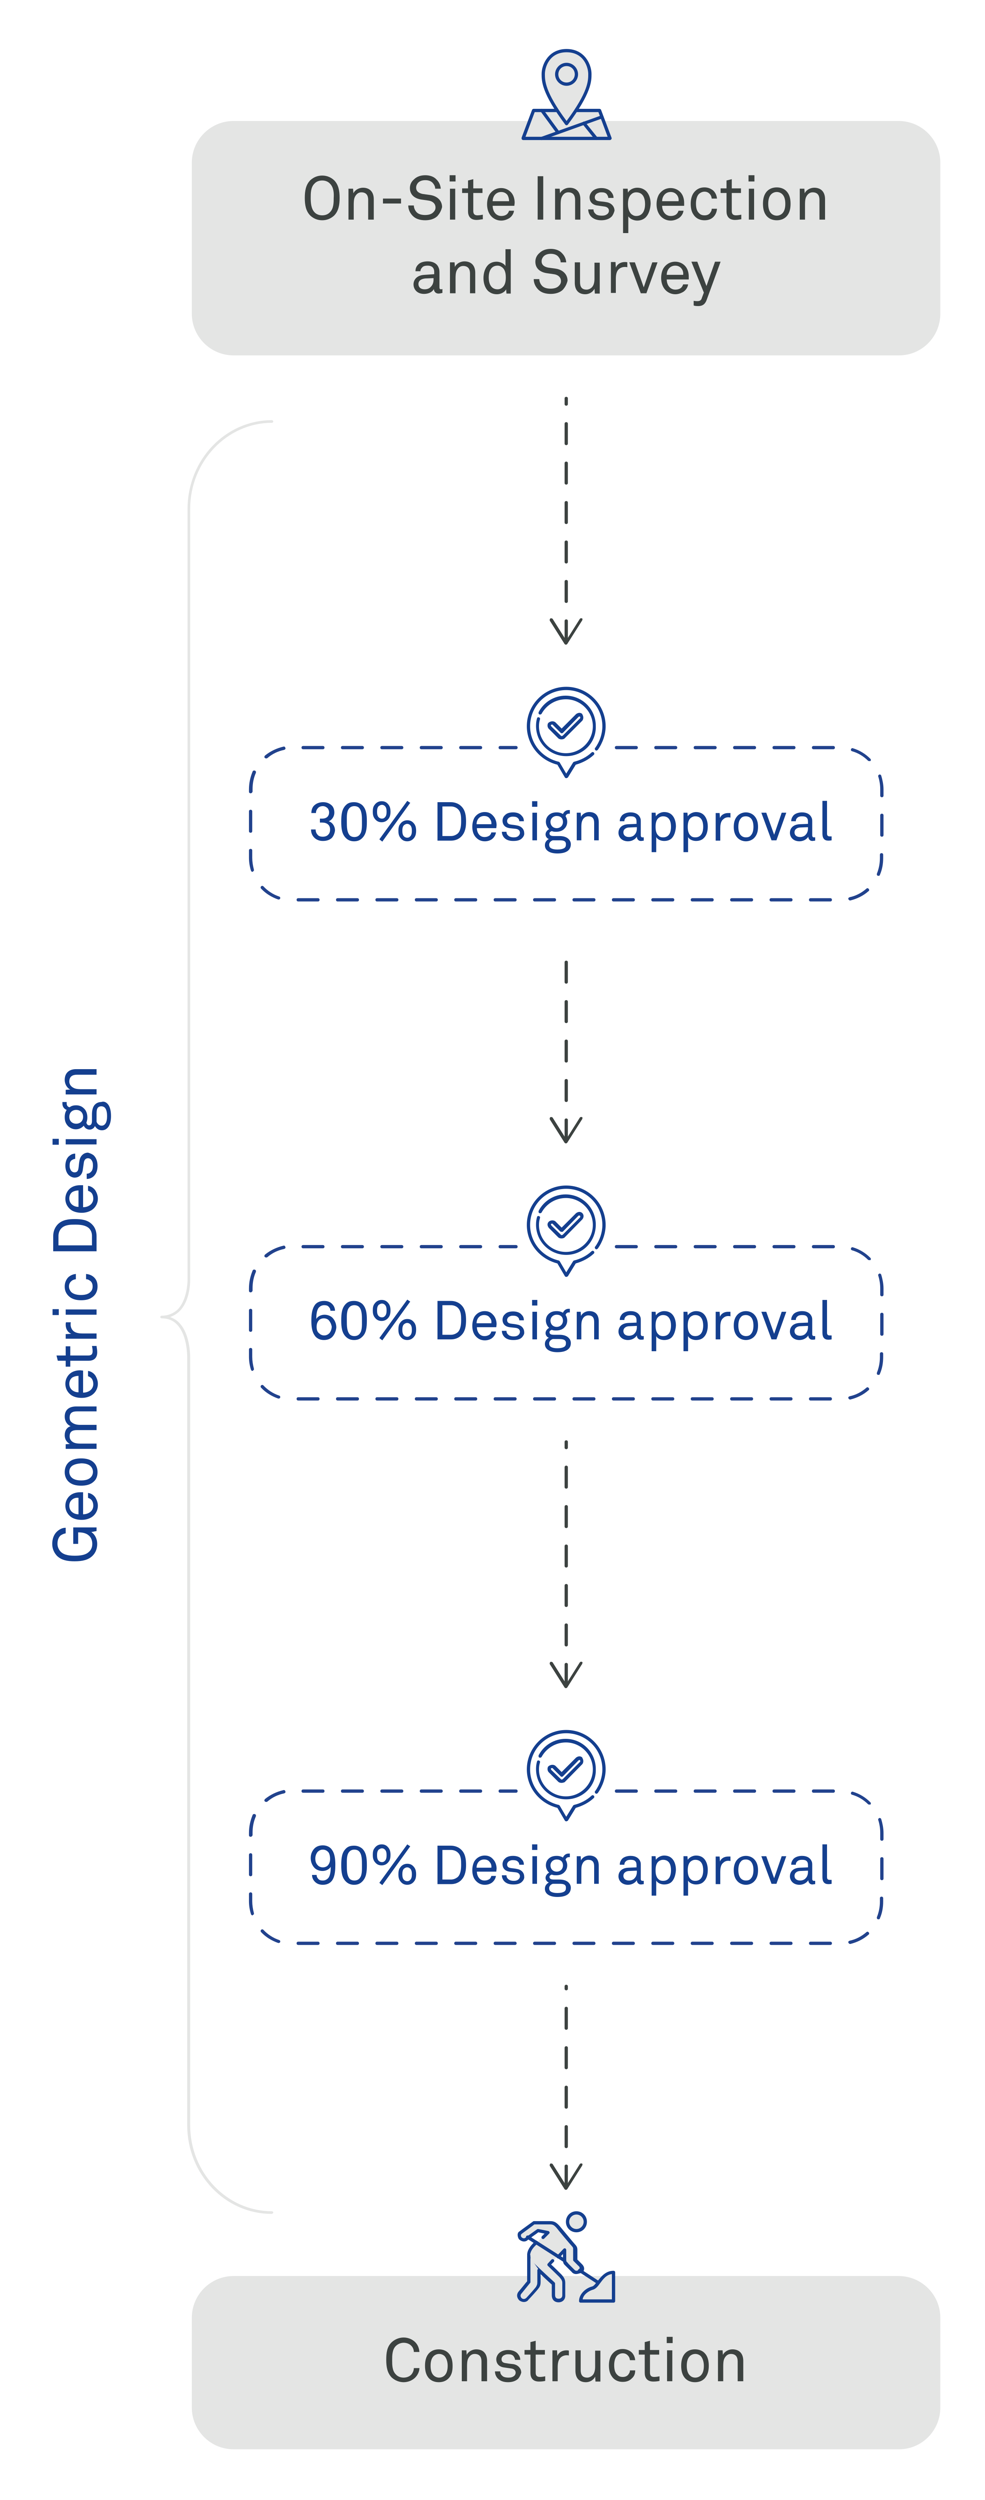 <?xml version="1.0" encoding="UTF-8"?> <!-- Generator: Adobe Illustrator 26.0.2, SVG Export Plug-In . SVG Version: 6.00 Build 0) --> <svg xmlns="http://www.w3.org/2000/svg" xmlns:xlink="http://www.w3.org/1999/xlink" version="1.1" id="Layer_1" x="0px" y="0px" viewBox="0 0 299.9 760.4" style="enable-background:new 0 0 299.9 760.4;" xml:space="preserve"> <style type="text/css"> .st0{display:none;} .st1{display:inline;fill:#FAFAF9;} .st2{fill:#E4E5E4;} .st3{enable-background:new ;} .st4{fill:#3C4240;} .st5{fill:#143F8F;} .st6{fill:#21428D;} </style> <g id="Layer_3" class="st0"> <image style="display:inline;overflow:visible;enable-background:new ;" width="2183" height="1233" transform="matrix(0.731 0 0 0.731 557.159 -166.652)"> </image> <rect x="556.6" y="-11.9" class="st1" width="1595.8" height="773.7"></rect> </g> <g id="Layer_2_00000151544529735507412210000006487172161059161791_"> </g> <g id="Layer_1_00000073716064694074749040000005109604394812223418_"> <g> <g> <polygon class="st2" points="165.3,680.3 163,682.5 168.1,688.1 170.1,685.9 "></polygon> </g> <g> <path class="st2" d="M273.7,108.1H71.1c-7,0-12.7-5.7-12.7-12.7V49.5c0-7,5.7-12.7,12.7-12.7h202.5c7,0,12.7,5.7,12.7,12.7v45.9 C286.3,102.4,280.7,108.1,273.7,108.1z"></path> </g> <g class="st3"> <path class="st4" d="M101.7,65.6c-1,0.9-2.2,1.4-3.6,1.4s-2.6-0.5-3.6-1.4c-1.4-1.4-1.7-3.3-1.7-5.4c0-2.1,0.3-4,1.7-5.4 c1-0.9,2.2-1.4,3.6-1.4s2.6,0.5,3.6,1.4c1.4,1.4,1.7,3.3,1.7,5.4C103.4,62.3,103.1,64.2,101.7,65.6z M100.5,55.9 c-0.6-0.7-1.5-1-2.4-1c-0.9,0-1.8,0.3-2.4,1c-1.1,1.1-1.1,2.9-1.1,4.3c0,1.4,0.1,3.2,1.1,4.3c0.6,0.7,1.5,1,2.4,1 c0.9,0,1.8-0.3,2.4-1c1.1-1.1,1.1-2.9,1.1-4.3C101.7,58.8,101.6,57,100.5,55.9z"></path> <path class="st4" d="M112.1,66.8v-6c0-1.4-0.6-2.3-2.1-2.3c-0.9,0-1.6,0.6-2,1.5c-0.3,0.7-0.3,1.7-0.3,2.4v4.4h-1.6v-9.4h1.4 l0.1,1.4c0.5-1.1,1.8-1.7,2.9-1.7c2.1,0,3.3,1.3,3.3,3.5v6.2H112.1z"></path> <path class="st4" d="M116.6,61.9v-1.5h5.5v1.5H116.6z"></path> <path class="st4" d="M133.2,65.7c-0.9,0.9-2.3,1.3-3.7,1.3c-1.6,0-2.9-0.4-3.8-1.3c-0.8-0.8-1.4-1.9-1.4-3.2h1.7 c0,0.8,0.4,1.6,0.9,2.1c0.6,0.6,1.6,0.8,2.5,0.8c1,0,1.9-0.2,2.5-0.8c0.4-0.4,0.7-0.8,0.7-1.5c0-1-0.7-1.9-2.2-2.1l-2.1-0.3 c-2-0.3-3.5-1.4-3.5-3.5c0-1,0.4-1.9,1.2-2.6c0.9-0.9,2.1-1.3,3.5-1.3c1.3,0,2.6,0.4,3.4,1.3c0.8,0.8,1.2,1.7,1.3,2.8h-1.7 c0-0.7-0.3-1.2-0.7-1.7c-0.5-0.6-1.3-0.9-2.3-0.9c-1,0-1.8,0.3-2.3,0.9c-0.3,0.4-0.5,0.8-0.5,1.4c0,1.2,1,1.7,2,1.9 c0.7,0.1,1.5,0.2,2.2,0.3c2.2,0.3,3.7,1.7,3.7,3.7C134.3,64.2,133.8,65,133.2,65.7z"></path> <path class="st4" d="M136.9,55.2v-1.9h1.8v1.9H136.9z M137,66.8v-9.4h1.6v9.4H137z"></path> <path class="st4" d="M145.1,66.9c-2,0-2.6-1.3-2.6-2.6v-5.6h-1.8v-1.4h1.8v-2.4l1.6-0.4v2.8h2.8v1.4h-2.8v5.5 c0,0.9,0.4,1.3,1.3,1.3c0.7,0,1.6-0.2,1.6-0.2v1.4C146.5,66.7,145.9,66.9,145.1,66.9z"></path> <path class="st4" d="M156.6,62.6H150c0,0.9,0.3,1.8,0.9,2.4c0.4,0.4,1,0.7,1.7,0.7c0.7,0,1.4-0.2,1.8-0.6c0.3-0.3,0.4-0.5,0.6-1 h1.5c-0.1,0.9-0.7,1.8-1.5,2.3c-0.7,0.4-1.5,0.7-2.4,0.7c-1.3,0-2.4-0.6-3.1-1.4c-0.8-0.9-1.2-2.2-1.2-3.5c0-1.1,0.2-2.1,0.7-3 c0.7-1.1,1.9-2,3.6-2c1.2,0,2.2,0.5,2.9,1.2c0.8,0.8,1.2,2,1.2,3.3L156.6,62.6z M154.5,59.3c-0.4-0.5-1-0.9-1.9-0.9 c-1.7,0-2.6,1.4-2.6,2.8h5C155,60.5,154.8,59.8,154.5,59.3z"></path> <path class="st4" d="M163.7,66.8V53.6h1.7v13.2H163.7z"></path> <path class="st4" d="M175.1,66.8v-6c0-1.4-0.6-2.3-2.1-2.3c-0.9,0-1.6,0.6-2,1.5c-0.3,0.7-0.3,1.7-0.3,2.4v4.4H169v-9.4h1.4 l0.1,1.4c0.5-1.1,1.8-1.7,2.9-1.7c2.1,0,3.3,1.3,3.3,3.5v6.2H175.1z"></path> <path class="st4" d="M186.2,65.9c-0.7,0.7-1.8,1.1-3.1,1.1c-1.2,0-2.3-0.3-3.1-1.1c-0.6-0.6-0.9-1.4-0.9-2.2h1.6 c0,0.7,0.3,1.1,0.8,1.5c0.4,0.3,1.1,0.4,1.7,0.4c0.7,0,1.2-0.1,1.7-0.5c0.3-0.2,0.5-0.6,0.5-1c0-0.7-0.5-1.2-1.5-1.3l-2.1-0.3 c-1.4-0.2-2.3-1.1-2.3-2.5c0-0.7,0.4-1.4,0.8-1.8c0.6-0.6,1.6-1,2.8-1c1.2,0,2.4,0.4,3,1.2c0.4,0.5,0.7,1,0.7,1.8h-1.6 c0-0.5-0.3-0.9-0.5-1.2c-0.4-0.4-0.9-0.5-1.5-0.5c-0.4,0-0.7,0-1.1,0.2c-0.6,0.2-1,0.7-1,1.3c0,0.8,0.5,1.1,1.3,1.2 c0.5,0.1,1.3,0.1,2.3,0.3c1.3,0.2,2.4,1.2,2.4,2.6C186.9,64.8,186.6,65.5,186.2,65.9z"></path> <path class="st4" d="M196.6,66.1c-0.6,0.6-1.5,1-2.6,1c-1,0-2.2-0.5-2.7-1.3v5.1h-1.6V57.4h1.4l0.1,1.2c0.5-1,1.8-1.5,2.8-1.5 c1.2,0,2,0.4,2.7,1c0.9,0.9,1.4,2.3,1.4,3.9C198,63.7,197.5,65.2,196.6,66.1z M193.7,58.5c-0.7,0-1.2,0.3-1.5,0.6 c-0.8,0.7-1,1.8-1,3s0.3,2.3,1,3c0.4,0.3,0.8,0.6,1.5,0.6c2.1,0,2.7-1.9,2.7-3.6C196.4,60.3,195.8,58.5,193.7,58.5z"></path> <path class="st4" d="M208.3,62.6h-6.7c0,0.9,0.3,1.8,0.9,2.4c0.4,0.4,1,0.7,1.7,0.7c0.7,0,1.4-0.2,1.8-0.6c0.3-0.3,0.4-0.5,0.6-1 h1.5c-0.1,0.9-0.7,1.8-1.5,2.3c-0.7,0.4-1.5,0.7-2.4,0.7c-1.3,0-2.4-0.6-3.1-1.4c-0.8-0.9-1.2-2.2-1.2-3.5c0-1.1,0.2-2.1,0.7-3 c0.7-1.1,1.9-2,3.6-2c1.2,0,2.2,0.5,2.9,1.2c0.8,0.8,1.2,2,1.2,3.3L208.3,62.6z M206.1,59.3c-0.4-0.5-1-0.9-1.9-0.9 c-1.7,0-2.6,1.4-2.6,2.8h5C206.7,60.5,206.5,59.8,206.1,59.3z"></path> <path class="st4" d="M217.2,66c-0.7,0.7-1.6,1-2.7,1c-1.7,0-2.8-0.8-3.4-1.8c-0.5-0.7-0.8-1.8-0.8-3.2s0.3-2.4,0.8-3.2 c0.7-1,1.7-1.8,3.4-1.8c1.1,0,2,0.4,2.7,1c0.6,0.6,1,1.4,1.1,2.4h-1.6c-0.1-0.7-0.3-1.1-0.7-1.5c-0.4-0.4-0.9-0.6-1.5-0.6 c-0.7,0-1.2,0.3-1.6,0.6c-0.7,0.6-1,1.8-1,3s0.2,2.3,1,3c0.4,0.4,0.9,0.6,1.6,0.6c0.7,0,1.2-0.2,1.6-0.6c0.3-0.4,0.6-0.8,0.6-1.4 h1.6C218.2,64.6,217.8,65.4,217.2,66z"></path> <path class="st4" d="M223.8,66.9c-2,0-2.6-1.3-2.6-2.6v-5.6h-1.8v-1.4h1.8v-2.4l1.6-0.4v2.8h2.8v1.4h-2.8v5.5 c0,0.9,0.4,1.3,1.3,1.3c0.7,0,1.6-0.2,1.6-0.2v1.4C225.3,66.7,224.7,66.9,223.8,66.9z"></path> <path class="st4" d="M227.9,55.2v-1.9h1.8v1.9H227.9z M228,66.8v-9.4h1.6v9.4H228z"></path> <path class="st4" d="M239.4,65.9c-0.7,0.7-1.7,1.1-2.9,1.1s-2.2-0.4-2.9-1.1c-1-1-1.3-2.4-1.3-3.9s0.3-2.9,1.3-3.9 c0.7-0.7,1.7-1.1,2.9-1.1s2.2,0.4,2.9,1.1c1,1,1.3,2.4,1.3,3.9S240.4,64.9,239.4,65.9z M238.2,59.1c-0.4-0.4-1-0.7-1.7-0.7 s-1.3,0.3-1.7,0.7c-0.7,0.7-0.9,1.8-0.9,2.9c0,1.1,0.2,2.2,0.9,2.9c0.4,0.4,1,0.7,1.7,0.7s1.3-0.3,1.7-0.7 c0.7-0.7,0.9-1.8,0.9-2.9C239.1,60.9,238.9,59.8,238.2,59.1z"></path> <path class="st4" d="M249.5,66.8v-6c0-1.4-0.6-2.3-2.1-2.3c-0.9,0-1.6,0.6-2,1.5c-0.3,0.7-0.3,1.7-0.3,2.4v4.4h-1.6v-9.4h1.4 l0.1,1.4c0.5-1.1,1.8-1.7,2.9-1.7c2.1,0,3.3,1.3,3.3,3.5v6.2H249.5z"></path> </g> <g class="st3"> <path class="st4" d="M133.5,89.3c-0.8,0-1.4-0.6-1.4-1.4h0c-0.5,1-1.7,1.5-3,1.5c-2.2,0-3.2-1.5-3.2-2.9c0-1.2,0.8-2.8,3.4-2.9 l2.9-0.2v-0.7c0-0.5-0.1-1-0.5-1.4c-0.3-0.3-0.8-0.5-1.5-0.5c-0.9,0-1.4,0.2-1.7,0.6c-0.3,0.3-0.5,0.7-0.5,1.1h-1.5 c0-0.9,0.3-1.5,0.8-2c0.6-0.7,1.8-1,2.9-1c1.8,0,2.9,0.8,3.3,1.8c0.2,0.4,0.3,0.9,0.3,1.5v4.6c0,0.5,0.2,0.6,0.5,0.6 c0.2,0,0.4-0.1,0.4-0.1v1.2C134.2,89.2,133.9,89.3,133.5,89.3z M132,84.6l-2.5,0.1c-1,0.1-2.1,0.5-2.1,1.7c0,0.8,0.5,1.6,1.9,1.6 c0.7,0,1.4-0.2,1.9-0.8c0.6-0.6,0.8-1.4,0.8-2.1V84.6z"></path> <path class="st4" d="M143.1,89.2v-6c0-1.4-0.6-2.3-2.1-2.3c-0.9,0-1.6,0.6-2,1.5c-0.3,0.7-0.3,1.7-0.3,2.4v4.4H137v-9.4h1.4 l0.1,1.4c0.5-1.1,1.8-1.7,2.9-1.7c2.1,0,3.3,1.3,3.3,3.5v6.2H143.1z"></path> <path class="st4" d="M154.2,89.2l-0.1-1.2c-0.5,1-1.8,1.5-2.8,1.5c-1.2,0-2-0.4-2.7-1c-0.9-0.9-1.4-2.3-1.4-3.9 c0-1.6,0.5-3.1,1.4-4c0.6-0.6,1.5-1,2.6-1c1,0,2.2,0.5,2.7,1.3v-5.1h1.6v13.5H154.2z M153,81.4c-0.4-0.3-0.8-0.6-1.5-0.6 c-2.1,0-2.7,1.9-2.7,3.6c0,1.7,0.6,3.6,2.7,3.6c0.7,0,1.2-0.3,1.5-0.6c0.8-0.7,1-1.8,1-3S153.8,82.1,153,81.4z"></path> <path class="st4" d="M171.4,88.1c-0.9,0.9-2.3,1.3-3.7,1.3c-1.6,0-2.9-0.4-3.8-1.3c-0.8-0.8-1.4-1.9-1.4-3.2h1.7 c0,0.8,0.4,1.6,0.9,2.1c0.6,0.6,1.6,0.8,2.5,0.8c1,0,1.9-0.2,2.5-0.8c0.4-0.4,0.7-0.8,0.7-1.5c0-1-0.7-1.9-2.2-2.1l-2.1-0.3 c-2-0.3-3.5-1.4-3.5-3.5c0-1,0.4-1.9,1.2-2.6c0.9-0.9,2.1-1.3,3.5-1.3c1.3,0,2.6,0.4,3.4,1.3c0.8,0.8,1.2,1.7,1.3,2.8h-1.7 c0-0.7-0.3-1.2-0.7-1.7c-0.5-0.6-1.3-0.9-2.3-0.9c-1,0-1.8,0.3-2.3,0.9c-0.3,0.4-0.5,0.8-0.5,1.4c0,1.2,1,1.7,2,1.9 c0.7,0.1,1.5,0.2,2.2,0.3c2.2,0.3,3.7,1.7,3.7,3.7C172.5,86.6,172,87.4,171.4,88.1z"></path> <path class="st4" d="M181.1,89.2l-0.1-1.4c-0.5,1.1-1.7,1.7-2.8,1.7c-2.1,0-3.2-1.3-3.2-3.5v-6.2h1.6v6c0,1.4,0.5,2.3,2,2.3 c0.6,0,1.2-0.3,1.6-0.7c0.6-0.6,0.8-1.6,0.8-2.6v-4.9h1.6v9.4H181.1z"></path> <path class="st4" d="M190.2,81.2c-0.7,0-1.4,0.3-1.8,0.7c-0.8,0.7-0.9,2-0.9,3v4.2H186v-9.4h1.4l0.1,1.7c0.5-1.2,1.6-1.7,2.8-1.7 c0.2,0,0.5,0,0.7,0.1v1.5C190.8,81.2,190.5,81.2,190.2,81.2z"></path> <path class="st4" d="M196.8,89.2h-1.7l-3.5-9.4h1.7l2.7,7.6l2.6-7.6h1.6L196.8,89.2z"></path> <path class="st4" d="M209.7,85H203c0,0.9,0.3,1.8,0.9,2.4c0.4,0.4,1,0.7,1.7,0.7c0.7,0,1.4-0.2,1.8-0.6c0.3-0.3,0.4-0.5,0.6-1 h1.5c-0.1,0.9-0.7,1.8-1.5,2.3c-0.7,0.4-1.5,0.7-2.4,0.7c-1.3,0-2.4-0.6-3.1-1.4c-0.8-0.9-1.2-2.2-1.2-3.5c0-1.1,0.2-2.1,0.7-3 c0.7-1.1,1.9-2,3.6-2c1.2,0,2.2,0.5,2.9,1.2c0.8,0.8,1.2,2,1.2,3.3L209.7,85z M207.5,81.7c-0.4-0.5-1-0.9-1.9-0.9 c-1.7,0-2.6,1.4-2.6,2.8h5C208.1,82.9,207.9,82.2,207.5,81.7z"></path> <path class="st4" d="M215.2,91.1c-0.4,1.2-1.1,2-2.6,2c-0.8,0-1.3-0.1-1.4-0.2v-1.4c0,0,0.5,0.1,1.1,0.1c0.7,0,1.2-0.2,1.4-1 l0.6-1.6l-3.8-9.4h1.8l2.8,7.4l2.6-7.4h1.7L215.2,91.1z"></path> </g> <g> <path class="st2" d="M273.7,745H71.1c-7,0-12.7-5.7-12.7-12.7V705c0-7,5.7-12.7,12.7-12.7h202.5c7,0,12.7,5.7,12.7,12.7v27.3 C286.3,739.3,280.7,745,273.7,745z"></path> </g> <g> <g class="st3"> <path class="st4" d="M126.4,723.2c-0.8,0.8-2.1,1.4-3.5,1.4c-1.3,0-2.6-0.5-3.6-1.4c-1.4-1.4-1.7-3.3-1.7-5.4 c0-2.1,0.2-4,1.7-5.4c1-0.9,2.3-1.4,3.6-1.4c1.4,0,2.7,0.6,3.5,1.4c0.8,0.8,1.2,1.8,1.3,3H126c0-0.7-0.3-1.4-0.7-1.8 c-0.5-0.6-1.4-1-2.4-1c-0.9,0-1.8,0.4-2.4,1c-1.1,1.1-1.1,2.9-1.1,4.3c0,1.4,0,3.2,1.1,4.3c0.6,0.7,1.5,1,2.4,1 c1,0,1.9-0.4,2.4-1c0.4-0.5,0.7-1.2,0.7-1.9h1.7C127.7,721.3,127.2,722.4,126.4,723.2z"></path> <path class="st4" d="M136.5,723.5c-0.7,0.7-1.7,1.1-2.9,1.1s-2.2-0.4-2.9-1.1c-1-1-1.3-2.4-1.3-3.9s0.3-2.9,1.3-3.9 c0.7-0.7,1.7-1.1,2.9-1.1s2.2,0.4,2.9,1.1c1,1,1.3,2.4,1.3,3.9S137.6,722.4,136.5,723.5z M135.4,716.7c-0.4-0.4-1-0.7-1.7-0.7 c-0.7,0-1.3,0.3-1.7,0.7c-0.7,0.7-0.9,1.8-0.9,2.9s0.2,2.2,0.9,2.9c0.4,0.4,1,0.7,1.7,0.7c0.7,0,1.3-0.3,1.7-0.7 c0.7-0.7,0.9-1.8,0.9-2.9S136,717.4,135.4,716.7z"></path> <path class="st4" d="M146.6,724.3v-6c0-1.4-0.6-2.3-2.1-2.3c-0.9,0-1.6,0.6-2,1.5c-0.3,0.7-0.3,1.7-0.3,2.4v4.4h-1.6v-9.4h1.4 l0.1,1.4c0.5-1.1,1.8-1.7,2.9-1.7c2.1,0,3.3,1.3,3.3,3.5v6.2H146.6z"></path> <path class="st4" d="M157.8,723.5c-0.7,0.7-1.8,1.1-3.1,1.1c-1.2,0-2.3-0.3-3.1-1.1c-0.6-0.6-0.9-1.4-0.9-2.2h1.6 c0,0.7,0.3,1.1,0.8,1.5c0.4,0.3,1.1,0.4,1.7,0.4c0.7,0,1.2-0.1,1.7-0.5c0.3-0.2,0.5-0.6,0.5-1c0-0.7-0.5-1.2-1.5-1.3l-2.1-0.3 c-1.4-0.2-2.3-1.1-2.3-2.5c0-0.7,0.4-1.4,0.8-1.8c0.6-0.6,1.6-1,2.8-1c1.2,0,2.4,0.4,3,1.2c0.4,0.5,0.7,1,0.7,1.8h-1.6 c0-0.5-0.3-0.9-0.5-1.2c-0.4-0.4-0.9-0.5-1.5-0.5c-0.4,0-0.7,0-1.1,0.2c-0.6,0.2-1,0.7-1,1.3c0,0.8,0.5,1.1,1.3,1.2 c0.5,0.1,1.3,0.2,2.3,0.3c1.3,0.2,2.4,1.2,2.4,2.6C158.5,722.4,158.2,723,157.8,723.5z"></path> <path class="st4" d="M164.1,724.4c-2,0-2.6-1.3-2.6-2.6v-5.6h-1.8v-1.4h1.8v-2.4l1.6-0.4v2.8h2.8v1.4h-2.8v5.5 c0,0.9,0.4,1.3,1.3,1.3c0.7,0,1.6-0.2,1.6-0.2v1.4C165.6,724.3,165,724.4,164.1,724.4z"></path> <path class="st4" d="M172.5,716.4c-0.7,0-1.4,0.3-1.8,0.7c-0.8,0.7-0.9,2-0.9,3v4.2h-1.6v-9.4h1.4l0.1,1.7 c0.5-1.2,1.6-1.7,2.8-1.7c0.2,0,0.5,0,0.7,0.1v1.5C173.1,716.4,172.8,716.4,172.5,716.4z"></path> <path class="st4" d="M181.3,724.3l-0.1-1.4c-0.5,1.1-1.7,1.7-2.8,1.7c-2.1,0-3.2-1.3-3.2-3.5v-6.2h1.6v6c0,1.4,0.5,2.3,2,2.3 c0.6,0,1.2-0.3,1.6-0.7c0.6-0.6,0.8-1.6,0.8-2.6v-4.9h1.6v9.4H181.3z"></path> <path class="st4" d="M192.3,723.5c-0.7,0.7-1.6,1-2.7,1c-1.7,0-2.8-0.8-3.4-1.8c-0.5-0.7-0.8-1.8-0.8-3.2s0.3-2.4,0.8-3.2 c0.7-1,1.7-1.8,3.4-1.8c1.1,0,2,0.4,2.7,1c0.6,0.6,1,1.4,1.1,2.4h-1.6c-0.1-0.7-0.3-1.1-0.7-1.5c-0.4-0.4-0.9-0.6-1.5-0.6 c-0.7,0-1.2,0.3-1.6,0.6c-0.7,0.6-1,1.8-1,3c0,1.2,0.2,2.3,1,3c0.4,0.4,0.9,0.6,1.6,0.6c0.7,0,1.2-0.2,1.6-0.6 c0.3-0.4,0.6-0.8,0.6-1.4h1.6C193.4,722.2,193,722.9,192.3,723.5z"></path> <path class="st4" d="M198.9,724.4c-2,0-2.6-1.3-2.6-2.6v-5.6h-1.8v-1.4h1.8v-2.4l1.6-0.4v2.8h2.8v1.4h-2.8v5.5 c0,0.9,0.4,1.3,1.3,1.3c0.7,0,1.6-0.2,1.6-0.2v1.4C200.4,724.3,199.8,724.4,198.9,724.4z"></path> <path class="st4" d="M203,712.7v-1.9h1.8v1.9H203z M203.1,724.3v-9.4h1.6v9.4H203.1z"></path> <path class="st4" d="M214.5,723.5c-0.7,0.7-1.7,1.1-2.9,1.1s-2.2-0.4-2.9-1.1c-1-1-1.3-2.4-1.3-3.9s0.3-2.9,1.3-3.9 c0.7-0.7,1.7-1.1,2.9-1.1s2.2,0.4,2.9,1.1c1,1,1.3,2.4,1.3,3.9S215.5,722.4,214.5,723.5z M213.4,716.7c-0.4-0.4-1-0.7-1.7-0.7 c-0.7,0-1.3,0.3-1.7,0.7c-0.7,0.7-0.9,1.8-0.9,2.9s0.2,2.2,0.9,2.9c0.4,0.4,0.9,0.7,1.7,0.7c0.7,0,1.3-0.3,1.7-0.7 c0.7-0.7,0.9-1.8,0.9-2.9S214,717.4,213.4,716.7z"></path> <path class="st4" d="M224.6,724.3v-6c0-1.4-0.6-2.3-2.1-2.3c-0.9,0-1.6,0.6-2,1.5c-0.3,0.7-0.3,1.7-0.3,2.4v4.4h-1.6v-9.4h1.4 l0.1,1.4c0.5-1.1,1.8-1.7,2.9-1.7c2.1,0,3.3,1.3,3.3,3.5v6.2H224.6z"></path> </g> </g> <g> <g class="st3"> <path class="st5" d="M29.4,465.7l-1.6,0.3c1.1,0.7,1.8,2.1,1.8,3.6c0,1.3-0.4,2.6-1.4,3.6c-1.3,1.3-3.1,1.7-5.5,1.7 c-2.1,0-4-0.3-5.4-1.7c-0.9-1-1.4-2.2-1.4-3.6c0-1.5,0.5-2.9,1.5-3.8c0.7-0.6,1.5-1.1,2.6-1.1v1.7c-0.6,0.1-1,0.3-1.5,0.6 c-0.7,0.6-1,1.5-1,2.6c0,0.9,0.4,1.8,1,2.4c1.1,1.1,2.9,1.2,4.3,1.2c1.3,0,3.2-0.1,4.3-1.2c0.7-0.6,1-1.5,1-2.4 c0-0.9-0.3-1.8-0.9-2.4c-0.9-0.9-2.1-1.1-3.4-1.1v3.5h-1.5v-5h7.1V465.7z"></path> <path class="st5" d="M25.3,453.9v6.7c0.9,0,1.8-0.3,2.4-0.9c0.4-0.4,0.7-1,0.7-1.7c0-0.7-0.2-1.4-0.6-1.8 c-0.3-0.3-0.5-0.4-1-0.6v-1.5c0.9,0.1,1.8,0.7,2.3,1.5c0.4,0.7,0.7,1.5,0.7,2.4c0,1.3-0.6,2.4-1.4,3.1c-0.9,0.8-2.2,1.2-3.5,1.2 c-1.1,0-2.1-0.2-3-0.7c-1.1-0.7-2-1.9-2-3.6c0-1.2,0.5-2.2,1.2-2.9c0.8-0.8,2-1.2,3.3-1.2L25.3,453.9z M22,456.1 c-0.5,0.4-0.9,1-0.9,1.9c0,1.7,1.4,2.6,2.8,2.6v-5C23.2,455.5,22.5,455.7,22,456.1z"></path> <path class="st5" d="M28.6,444.9c0.7,0.7,1.1,1.7,1.1,2.9c0,1.2-0.4,2.2-1.1,2.8c-1,1-2.4,1.3-3.9,1.3s-2.9-0.3-3.9-1.3 c-0.7-0.7-1.1-1.7-1.1-2.8c0-1.2,0.4-2.2,1.1-2.9c1-1,2.4-1.3,3.9-1.3S27.6,443.9,28.6,444.9z M21.8,446 c-0.4,0.4-0.7,0.9-0.7,1.7c0,0.7,0.3,1.3,0.7,1.7c0.7,0.7,1.8,0.9,2.9,0.9c1.1,0,2.2-0.2,2.9-0.9c0.4-0.4,0.7-1,0.7-1.7 c0-0.7-0.3-1.3-0.7-1.7c-0.7-0.7-1.8-0.9-2.9-0.9C23.6,445.2,22.5,445.4,21.8,446z"></path> <path class="st5" d="M29.4,429.3h-6c-1.3,0-2.2,0.4-2.2,1.9c0,0.6,0.2,1.1,0.6,1.4c0.7,0.6,1.6,0.8,2.6,0.8h5v1.6h-6 c-1.3,0-2.2,0.4-2.2,1.9c0,0.7,0.3,1.2,0.8,1.6c0.6,0.5,1.6,0.6,2.4,0.6h5v1.6H20v-1.4l1.3-0.1c-1.1-0.5-1.6-1.6-1.6-2.6 c0-1.4,0.6-2.4,1.8-2.8c-1.2-0.5-1.8-1.7-1.8-2.9c0-2.1,1.4-3.1,3.5-3.1h6.2V429.3z"></path> <path class="st5" d="M25.3,416.9v6.7c0.9,0,1.8-0.3,2.4-0.9c0.4-0.4,0.7-1,0.7-1.7c0-0.7-0.2-1.4-0.6-1.8 c-0.3-0.3-0.5-0.4-1-0.6V417c0.9,0.1,1.8,0.7,2.3,1.5c0.4,0.7,0.7,1.5,0.7,2.4c0,1.3-0.6,2.4-1.4,3.1c-0.9,0.8-2.2,1.2-3.5,1.2 c-1.1,0-2.1-0.2-3-0.7c-1.1-0.7-2-1.9-2-3.6c0-1.2,0.5-2.2,1.2-2.9c0.8-0.8,2-1.2,3.3-1.2L25.3,416.9z M22,419 c-0.5,0.4-0.9,1-0.9,1.9c0,1.7,1.4,2.6,2.8,2.6v-5C23.2,418.5,22.5,418.7,22,419z"></path> <path class="st5" d="M29.6,411.3c0,2-1.3,2.6-2.6,2.6h-5.6v1.8H20v-1.8h-2.4l-0.4-1.6H20v-2.8h1.4v2.8h5.5 c0.9,0,1.3-0.4,1.3-1.3c0-0.7-0.2-1.6-0.2-1.6h1.4C29.4,409.8,29.6,410.4,29.6,411.3z"></path> <path class="st5" d="M21.5,402.9c0,0.7,0.3,1.4,0.7,1.8c0.7,0.8,2,0.9,3,0.9h4.2v1.6H20v-1.4l1.7-0.1c-1.2-0.5-1.7-1.6-1.7-2.8 c0-0.2,0-0.5,0.1-0.7h1.5C21.5,402.3,21.5,402.6,21.5,402.9z"></path> <path class="st5" d="M17.9,400H16v-1.8h1.9V400z M29.4,399.9H20v-1.6h9.4V399.9z"></path> <path class="st5" d="M28.7,388.6c0.7,0.7,1,1.6,1,2.7c0,1.7-0.8,2.8-1.8,3.4c-0.7,0.5-1.8,0.8-3.2,0.8s-2.4-0.3-3.2-0.8 c-1-0.7-1.8-1.7-1.8-3.4c0-1.1,0.4-2,1-2.7c0.6-0.6,1.4-1,2.4-1.1v1.6c-0.7,0.1-1.1,0.3-1.5,0.7c-0.4,0.4-0.6,0.9-0.6,1.5 c0,0.7,0.3,1.2,0.6,1.6c0.6,0.7,1.8,1,3,1s2.3-0.2,3-1c0.4-0.4,0.6-0.9,0.6-1.6c0-0.7-0.2-1.2-0.6-1.6c-0.4-0.3-0.8-0.6-1.4-0.6 v-1.6C27.3,387.6,28.1,388,28.7,388.6z"></path> <path class="st5" d="M28.1,372.5c0.9,0.9,1.3,2.2,1.3,3.5v4.6H16.2v-4.6c0-1.3,0.4-2.5,1.3-3.5c1.4-1.5,3.4-1.7,5.3-1.7 S26.7,371,28.1,372.5z M18.7,373.6c-0.6,0.6-0.9,1.5-0.9,2.3v2.9h10.2v-2.9c0-0.9-0.3-1.7-0.9-2.3c-1.1-1-2.8-1.1-4.2-1.1 S19.8,372.5,18.7,373.6z"></path> <path class="st5" d="M25.3,360.5v6.7c0.9,0,1.8-0.3,2.4-0.9c0.4-0.4,0.7-1,0.7-1.7c0-0.7-0.2-1.4-0.6-1.8 c-0.3-0.3-0.5-0.4-1-0.6v-1.5c0.9,0.1,1.8,0.7,2.3,1.5c0.4,0.7,0.7,1.5,0.7,2.4c0,1.3-0.6,2.4-1.4,3.1c-0.9,0.8-2.2,1.2-3.5,1.2 c-1.1,0-2.1-0.2-3-0.7c-1.1-0.7-2-1.9-2-3.6c0-1.2,0.5-2.2,1.2-2.9c0.8-0.8,2-1.2,3.3-1.2L25.3,360.5z M22,362.6 c-0.5,0.4-0.9,1-0.9,1.9c0,1.7,1.4,2.6,2.8,2.6v-5C23.2,362.1,22.5,362.3,22,362.6z"></path> <path class="st5" d="M28.6,351.5c0.7,0.7,1.1,1.8,1.1,3.1c0,1.2-0.3,2.3-1.1,3.1c-0.6,0.6-1.4,0.9-2.2,0.9V357 c0.7,0,1.1-0.3,1.5-0.8c0.3-0.4,0.4-1.1,0.4-1.7c0-0.7-0.1-1.2-0.5-1.7c-0.2-0.3-0.6-0.5-1-0.5c-0.7,0-1.2,0.5-1.3,1.5l-0.3,2.1 c-0.2,1.4-1.1,2.3-2.5,2.3c-0.7,0-1.4-0.4-1.8-0.8c-0.6-0.6-1-1.6-1-2.8c0-1.2,0.4-2.4,1.2-3c0.5-0.4,1-0.7,1.8-0.7v1.6 c-0.5,0-0.9,0.3-1.2,0.5c-0.4,0.4-0.5,0.9-0.5,1.5c0,0.4,0,0.7,0.2,1.1c0.2,0.6,0.7,1,1.3,1c0.8,0,1.1-0.5,1.2-1.3 c0.1-0.5,0.1-1.3,0.3-2.3c0.2-1.3,1.2-2.4,2.6-2.4C27.5,350.8,28.2,351.1,28.6,351.5z"></path> <path class="st5" d="M17.9,348.2H16v-1.8h1.9V348.2z M29.4,348.1H20v-1.6h9.4V348.1z"></path> <path class="st5" d="M32.7,335.7c0.9,0.9,1.1,2.5,1.1,3.8c0,1.2-0.2,2.7-1.1,3.6c-0.4,0.4-0.9,0.7-1.7,0.7c-1,0-1.7-0.6-2.1-1.3 c-0.2,0.6-0.9,1.1-1.6,1.1c-0.8,0-1.5-0.5-1.8-1.2c-0.6,0.7-1.5,1.1-2.4,1.1c-1,0-1.7-0.4-2.3-0.9c-0.7-0.7-1.1-1.5-1.1-2.8 c0-0.9,0.2-1.6,0.6-2.2c-0.8-0.3-1.3-1-1.3-1.9c0-0.1,0-0.3,0-0.5h1.3c0,0.1,0,0.2,0,0.4c0,0.6,0.3,1.1,0.9,1.2 c0.5-0.4,1.1-0.6,2-0.6c0.9,0,1.7,0.3,2.3,0.9c0.7,0.6,1.1,1.6,1.1,2.8c0,0.6-0.1,1-0.3,1.6c0.1,0.4,0.4,0.8,0.8,0.8 c0.8,0,0.9-0.8,0.9-1.4v-1.9c0-1.1,0.2-2.4,1-3.1c0.4-0.4,1.1-0.7,1.8-0.7C31.7,334.9,32.3,335.3,32.7,335.7z M21.1,339.7 c0,1.3,0.9,2.1,2.1,2.1s2.1-0.8,2.1-2.1c0-1.3-0.9-2.1-2.1-2.1S21.1,338.4,21.1,339.7z M29.4,339v2.2c0.2,0.6,0.8,1.2,1.5,1.2 c0.4,0,0.7-0.1,1-0.4c0.6-0.6,0.7-1.7,0.7-2.5c0-0.8-0.1-2-0.7-2.6c-0.2-0.2-0.6-0.4-1-0.4C29.4,336.5,29.4,337.8,29.4,339z"></path> <path class="st5" d="M29.4,326.9h-6c-1.4,0-2.3,0.6-2.3,2.1c0,0.9,0.6,1.6,1.5,2c0.7,0.3,1.7,0.3,2.4,0.3h4.4v1.6H20v-1.4 l1.4-0.1c-1.1-0.5-1.7-1.8-1.7-2.9c0-2.1,1.3-3.3,3.5-3.3h6.2V326.9z"></path> </g> <g> <path class="st2" d="M82.7,673.4c-14.2,0-25.7-12.1-25.7-27V413.2c0-0.1,0.2-6.9-3.1-10.3c-1.2-1.3-2.8-1.9-4.7-1.9 c-0.2,0-0.4-0.2-0.4-0.4s0.2-0.4,0.4-0.4c2,0,3.6-0.7,4.9-1.9c3-3.1,3-8.8,3-8.9V154.8c0-14.9,11.5-27,25.7-27 c0.2,0,0.4,0.2,0.4,0.4s-0.2,0.4-0.4,0.4c-13.7,0-24.9,11.8-24.9,26.2v234.6c0,0.2,0.1,6.1-3.2,9.4c-0.8,0.8-1.8,1.4-2.9,1.8 c1,0.4,2,0.9,2.8,1.8c3.5,3.6,3.3,10.6,3.3,10.8v233.2c0,14.5,11.2,26.2,24.9,26.2c0.2,0,0.4,0.2,0.4,0.4S82.9,673.4,82.7,673.4 z"></path> </g> </g> <g> <g> <g> <path class="st4" d="M172.4,347.2c-0.3,0-0.5-0.2-0.5-0.5v-6c0-0.3,0.2-0.5,0.5-0.5s0.5,0.2,0.5,0.5v6 C172.9,347,172.7,347.2,172.4,347.2z M172.4,335.2c-0.3,0-0.5-0.2-0.5-0.5v-6c0-0.3,0.2-0.5,0.5-0.5s0.5,0.2,0.5,0.5v6 C172.9,335,172.7,335.2,172.4,335.2z M172.4,323.2c-0.3,0-0.5-0.2-0.5-0.5v-6c0-0.3,0.2-0.5,0.5-0.5s0.5,0.2,0.5,0.5v6 C172.9,323,172.7,323.2,172.4,323.2z M172.4,311.2c-0.3,0-0.5-0.2-0.5-0.5v-6c0-0.3,0.2-0.5,0.5-0.5s0.5,0.2,0.5,0.5v6 C172.9,311,172.7,311.2,172.4,311.2z M172.4,299.2c-0.3,0-0.5-0.2-0.5-0.5v-6c0-0.3,0.2-0.5,0.5-0.5s0.5,0.2,0.5,0.5v6 C172.9,299,172.7,299.2,172.4,299.2z"></path> </g> <g> <g> <path class="st4" d="M177.2,339.8c-0.2-0.1-0.5-0.1-0.7,0.2l-4.1,6.5l-4.1-6.5c-0.1-0.2-0.5-0.3-0.7-0.2s-0.3,0.5-0.2,0.7 l4.5,7.1c0.1,0.1,0.3,0.2,0.4,0.2s0.3-0.1,0.4-0.2l4.5-7.1c0.1-0.1,0.1-0.2,0.1-0.3C177.4,340.1,177.4,339.9,177.2,339.8z"></path> </g> </g> </g> </g> <g> <g> <g> <path class="st4" d="M172.4,195.4c-0.3,0-0.5-0.2-0.5-0.5v-6c0-0.3,0.2-0.5,0.5-0.5s0.5,0.2,0.5,0.5v6 C172.9,195.2,172.7,195.4,172.4,195.4z M172.4,183.4c-0.3,0-0.5-0.2-0.5-0.5v-6c0-0.3,0.2-0.5,0.5-0.5s0.5,0.2,0.5,0.5v6 C172.9,183.2,172.7,183.4,172.4,183.4z M172.4,171.4c-0.3,0-0.5-0.2-0.5-0.5v-6c0-0.3,0.2-0.5,0.5-0.5s0.5,0.2,0.5,0.5v6 C172.9,171.2,172.7,171.4,172.4,171.4z M172.4,159.4c-0.3,0-0.5-0.2-0.5-0.5v-6c0-0.3,0.2-0.5,0.5-0.5s0.5,0.2,0.5,0.5v6 C172.9,159.2,172.7,159.4,172.4,159.4z M172.4,147.4c-0.3,0-0.5-0.2-0.5-0.5v-6c0-0.3,0.2-0.5,0.5-0.5s0.5,0.2,0.5,0.5v6 C172.9,147.2,172.7,147.4,172.4,147.4z M172.4,135.4c-0.3,0-0.5-0.2-0.5-0.5v-6c0-0.3,0.2-0.5,0.5-0.5s0.5,0.2,0.5,0.5v6 C172.9,135.2,172.7,135.4,172.4,135.4z M172.4,123.4c-0.3,0-0.5-0.2-0.5-0.5v-1.7c0-0.3,0.2-0.5,0.5-0.5s0.5,0.2,0.5,0.5v1.7 C172.9,123.2,172.7,123.4,172.4,123.4z"></path> </g> <g> <g> <path class="st4" d="M177.2,188.1c-0.2-0.1-0.5-0.1-0.7,0.2l-4.1,6.5l-4.1-6.5c-0.1-0.2-0.5-0.3-0.7-0.2s-0.3,0.5-0.2,0.7 l4.5,7.1c0.1,0.1,0.3,0.2,0.4,0.2s0.3-0.1,0.4-0.2l4.5-7.1c0.1-0.1,0.1-0.2,0.1-0.3C177.4,188.4,177.4,188.2,177.2,188.1z"></path> </g> </g> </g> </g> <g> <g> <g> <path class="st4" d="M172.4,512.8c-0.3,0-0.5-0.2-0.5-0.5v-6c0-0.3,0.2-0.5,0.5-0.5s0.5,0.2,0.5,0.5v6 C172.9,512.6,172.7,512.8,172.4,512.8z M172.4,500.8c-0.3,0-0.5-0.2-0.5-0.5v-6c0-0.3,0.2-0.5,0.5-0.5s0.5,0.2,0.5,0.5v6 C172.9,500.6,172.7,500.8,172.4,500.8z M172.4,488.8c-0.3,0-0.5-0.2-0.5-0.5v-6c0-0.3,0.2-0.5,0.5-0.5s0.5,0.2,0.5,0.5v6 C172.9,488.6,172.7,488.8,172.4,488.8z M172.4,476.8c-0.3,0-0.5-0.2-0.5-0.5v-6c0-0.3,0.2-0.5,0.5-0.5s0.5,0.2,0.5,0.5v6 C172.9,476.6,172.7,476.8,172.4,476.8z M172.4,464.8c-0.3,0-0.5-0.2-0.5-0.5v-6c0-0.3,0.2-0.5,0.5-0.5s0.5,0.2,0.5,0.5v6 C172.9,464.6,172.7,464.8,172.4,464.8z M172.4,452.8c-0.3,0-0.5-0.2-0.5-0.5v-6c0-0.3,0.2-0.5,0.5-0.5s0.5,0.2,0.5,0.5v6 C172.9,452.6,172.7,452.8,172.4,452.8z M172.4,440.8c-0.3,0-0.5-0.2-0.5-0.5v-1.7c0-0.3,0.2-0.5,0.5-0.5s0.5,0.2,0.5,0.5v1.7 C172.9,440.6,172.7,440.8,172.4,440.8z"></path> </g> <g> <g> <path class="st4" d="M177.2,505.5c-0.2-0.1-0.5-0.1-0.7,0.2l-4.1,6.5l-4.1-6.5c-0.1-0.2-0.5-0.3-0.7-0.2s-0.3,0.5-0.2,0.7 l4.5,7.1c0.1,0.1,0.3,0.2,0.4,0.2s0.3-0.1,0.4-0.2l4.5-7.1c0.1-0.1,0.1-0.2,0.1-0.3C177.4,505.7,177.4,505.6,177.2,505.5z"></path> </g> </g> </g> </g> <g> <g> <g> <path class="st4" d="M172.4,665.4c-0.3,0-0.5-0.2-0.5-0.5v-6c0-0.3,0.2-0.5,0.5-0.5s0.5,0.2,0.5,0.5v6 C172.9,665.2,172.7,665.4,172.4,665.4z M172.4,653.4c-0.3,0-0.5-0.2-0.5-0.5v-6c0-0.3,0.2-0.5,0.5-0.5s0.5,0.2,0.5,0.5v6 C172.9,653.2,172.7,653.4,172.4,653.4z M172.4,641.4c-0.3,0-0.5-0.2-0.5-0.5v-6c0-0.3,0.2-0.5,0.5-0.5s0.5,0.2,0.5,0.5v6 C172.9,641.2,172.7,641.4,172.4,641.4z M172.4,629.4c-0.3,0-0.5-0.2-0.5-0.5v-6c0-0.3,0.2-0.5,0.5-0.5s0.5,0.2,0.5,0.5v6 C172.9,629.2,172.7,629.4,172.4,629.4z M172.4,617.4c-0.3,0-0.5-0.2-0.5-0.5v-6c0-0.3,0.2-0.5,0.5-0.5s0.5,0.2,0.5,0.5v6 C172.9,617.2,172.7,617.4,172.4,617.4z M172.4,605.4c-0.3,0-0.5-0.2-0.5-0.5v-0.7c0-0.3,0.2-0.5,0.5-0.5s0.5,0.2,0.5,0.5v0.7 C172.9,605.2,172.7,605.4,172.4,605.4z"></path> </g> <g> <g> <path class="st4" d="M177.2,658.1c-0.2-0.1-0.5-0.1-0.7,0.2l-4.1,6.5l-4.1-6.5c-0.1-0.2-0.5-0.3-0.7-0.2s-0.3,0.5-0.2,0.7 l4.5,7.1c0.1,0.1,0.3,0.2,0.4,0.2s0.3-0.1,0.4-0.2l4.5-7.1c0.1-0.1,0.1-0.2,0.1-0.3C177.4,658.3,177.4,658.2,177.2,658.1z"></path> </g> </g> </g> </g> <g> <g> <g> <g class="st3"> <path class="st5" d="M101.3,406.5c-0.6,0.7-1.5,1.1-2.7,1.1c-1.3,0-2.3-0.6-2.8-1.4c-0.8-1.1-1-2.7-1-4.4 c0-1.6,0.1-3.3,0.9-4.6c0.5-0.9,1.5-1.5,3-1.5c1,0,1.8,0.3,2.4,0.9c0.5,0.5,0.9,1.2,0.9,2.1h-1.4c0-0.6-0.3-1-0.6-1.3 c-0.3-0.3-0.7-0.4-1.3-0.4c-0.7,0-1.2,0.3-1.6,0.7c-0.7,0.8-0.8,2.3-0.8,3.5c0.4-0.8,1.5-1.3,2.5-1.3c1,0,1.9,0.4,2.4,0.9 c0.7,0.7,1.2,1.8,1.2,3C102.3,404.8,101.9,405.8,101.3,406.5z M100.2,401.7c-0.3-0.4-0.9-0.7-1.6-0.7s-1.3,0.3-1.6,0.7 c-0.4,0.5-0.6,1.1-0.6,1.9c0,0.8,0.2,1.5,0.7,1.9c0.4,0.4,0.9,0.7,1.6,0.7s1.2-0.3,1.6-0.7c0.4-0.5,0.7-1.2,0.7-2 C100.9,402.9,100.6,402.2,100.2,401.7z"></path> <path class="st5" d="M110.3,406.6c-0.6,0.6-1.3,1-2.5,1c-1.1,0-1.9-0.4-2.5-1c-1.2-1.2-1.4-2.8-1.4-5c0-2.2,0.2-3.8,1.4-5 c0.6-0.6,1.3-0.9,2.5-0.9c1.1,0,1.9,0.4,2.5,0.9c1.2,1.2,1.4,2.8,1.4,5C111.7,403.8,111.5,405.5,110.3,406.6z M109.3,397.5 c-0.3-0.3-0.8-0.5-1.4-0.5c-0.6,0-1.1,0.2-1.4,0.5c-1,0.9-0.9,2.6-0.9,4.2c0,1.6,0,3.2,0.9,4.2c0.3,0.3,0.8,0.5,1.4,0.5 c0.6,0,1.1-0.2,1.4-0.5c1-0.9,0.9-2.6,0.9-4.2C110.2,400.1,110.2,398.4,109.3,397.5z"></path> <path class="st5" d="M118.4,400.6c-0.4,0.6-1.1,1.2-2.2,1.2s-1.7-0.5-2.2-1.2c-0.4-0.6-0.5-1.2-0.5-2s0.1-1.5,0.5-2 c0.4-0.6,1.1-1.2,2.2-1.2s1.7,0.5,2.2,1.2c0.4,0.6,0.5,1.3,0.5,2S118.8,400,118.4,400.6z M117.2,396.9 c-0.2-0.2-0.5-0.4-0.9-0.4s-0.7,0.2-1,0.4c-0.4,0.4-0.5,1-0.5,1.7s0.1,1.3,0.5,1.7c0.2,0.2,0.5,0.4,1,0.4s0.7-0.2,0.9-0.4 c0.4-0.4,0.5-1,0.5-1.7S117.6,397.3,117.2,396.9z M116.4,407.7l-0.9-0.7l8.5-11.7l0.9,0.6L116.4,407.7z M126.2,406.4 c-0.4,0.6-1.1,1.2-2.2,1.2s-1.7-0.5-2.2-1.2c-0.4-0.6-0.5-1.2-0.5-2s0.1-1.5,0.5-2c0.4-0.6,1.1-1.2,2.2-1.2s1.7,0.5,2.2,1.2 c0.4,0.6,0.5,1.3,0.5,2S126.6,405.9,126.2,406.4z M124.9,402.8c-0.2-0.2-0.5-0.4-0.9-0.4c-0.5,0-0.7,0.2-1,0.4 c-0.4,0.4-0.5,1-0.5,1.7s0.1,1.3,0.5,1.7c0.2,0.2,0.5,0.4,1,0.4c0.5,0,0.7-0.2,0.9-0.4c0.4-0.4,0.5-1,0.5-1.7 S125.3,403.2,124.9,402.8z"></path> <path class="st5" d="M140.4,406.2c-0.8,0.8-1.9,1.2-3.1,1.2h-4.1v-11.7h4.1c1.1,0,2.3,0.4,3.1,1.2c1.3,1.2,1.5,3,1.5,4.7 C141.9,403.2,141.7,405,140.4,406.2z M139.4,397.8c-0.5-0.5-1.3-0.8-2.1-0.8h-2.6v9h2.6c0.8,0,1.5-0.3,2.1-0.8 c0.9-0.9,1-2.5,1-3.7C140.4,400.3,140.4,398.8,139.4,397.8z"></path> <path class="st5" d="M151.1,403.7h-5.9c0,0.8,0.3,1.6,0.8,2.1c0.4,0.4,0.9,0.6,1.5,0.6c0.7,0,1.2-0.2,1.6-0.5 c0.2-0.2,0.4-0.5,0.5-0.9h1.4c-0.1,0.8-0.6,1.6-1.3,2.1c-0.6,0.4-1.3,0.6-2.1,0.6c-1.2,0-2.1-0.5-2.8-1.3 c-0.7-0.8-1-1.9-1-3.1c0-1,0.2-1.9,0.6-2.7c0.6-1,1.7-1.8,3.2-1.8c1.1,0,1.9,0.4,2.5,1.1c0.7,0.7,1.1,1.8,1.1,2.9L151.1,403.7 z M149.1,400.8c-0.3-0.5-0.9-0.8-1.7-0.8c-1.5,0-2.3,1.2-2.3,2.5h4.5C149.7,401.8,149.5,401.2,149.1,400.8z"></path> <path class="st5" d="M159,406.7c-0.6,0.7-1.6,0.9-2.7,0.9c-1,0-2-0.2-2.7-0.9c-0.5-0.5-0.8-1.2-0.8-1.9h1.4 c0,0.6,0.3,1,0.7,1.3c0.4,0.3,1,0.4,1.5,0.4c0.6,0,1.1-0.1,1.5-0.5c0.2-0.2,0.4-0.5,0.4-0.9c0-0.6-0.4-1.1-1.3-1.2l-1.9-0.2 c-1.3-0.2-2.1-1-2.1-2.3c0-0.6,0.3-1.3,0.7-1.6c0.5-0.6,1.4-0.9,2.5-0.9c1.1,0,2.1,0.3,2.7,1.1c0.4,0.4,0.6,0.9,0.6,1.6h-1.4 c0-0.4-0.2-0.8-0.5-1c-0.3-0.3-0.8-0.4-1.4-0.4c-0.3,0-0.6,0-1,0.2c-0.5,0.2-0.8,0.7-0.8,1.1c0,0.7,0.4,1,1.1,1.1 c0.5,0.1,1.1,0.1,2,0.3c1.2,0.2,2.1,1.1,2.1,2.3C159.7,405.7,159.4,406.2,159,406.7z"></path> <path class="st5" d="M162,397.1v-1.7h1.6v1.7H162z M162.1,407.4V399h1.4v8.4H162.1z"></path> <path class="st5" d="M173.1,410.3c-0.8,0.8-2.2,1-3.4,1c-1.1,0-2.4-0.2-3.2-1c-0.3-0.3-0.6-0.8-0.6-1.5c0-0.9,0.5-1.5,1.2-1.9 c-0.6-0.2-1-0.8-1-1.4c0-0.7,0.5-1.3,1.1-1.6c-0.6-0.5-1-1.4-1-2.2c0-0.9,0.3-1.5,0.8-2c0.6-0.6,1.4-0.9,2.5-0.9 c0.8,0,1.4,0.2,1.9,0.5c0.3-0.7,0.9-1.2,1.7-1.2c0.1,0,0.3,0,0.4,0v1.1c-0.1,0-0.2,0-0.3,0c-0.5,0-0.9,0.3-1,0.8 c0.3,0.4,0.5,1,0.5,1.7c0,0.8-0.3,1.5-0.8,2c-0.5,0.6-1.4,1-2.5,1c-0.6,0-0.9,0-1.4-0.2c-0.3,0.1-0.7,0.3-0.7,0.7 c0,0.7,0.7,0.8,1.3,0.8h1.7c1,0,2.1,0.2,2.8,0.9c0.4,0.4,0.7,0.9,0.7,1.6C173.8,409.4,173.5,409.9,173.1,410.3z M170.2,407.3 h-1.9c-0.6,0.2-1.1,0.7-1.1,1.3c0,0.4,0.1,0.7,0.3,0.9c0.5,0.5,1.5,0.6,2.2,0.6c0.7,0,1.8-0.1,2.3-0.6 c0.2-0.2,0.3-0.5,0.3-0.9C172.4,407.4,171.2,407.3,170.2,407.3z M169.5,399.9c-1.1,0-1.9,0.8-1.9,1.8s0.7,1.9,1.9,1.9 c1.1,0,1.9-0.8,1.9-1.9S170.7,399.9,169.5,399.9z"></path> <path class="st5" d="M180.9,407.4v-5.3c0-1.3-0.5-2-1.8-2c-0.8,0-1.5,0.5-1.8,1.3c-0.3,0.6-0.3,1.5-0.3,2.1v3.9h-1.4V399h1.2 l0.1,1.3c0.4-1,1.6-1.5,2.5-1.5c1.9,0,2.9,1.1,2.9,3.1v5.5H180.9z"></path> <path class="st5" d="M195.1,407.5c-0.7,0-1.2-0.6-1.2-1.3h0c-0.5,0.8-1.5,1.4-2.7,1.4c-1.9,0-2.9-1.3-2.9-2.6 c0-1.1,0.7-2.5,3-2.6l2.5-0.1v-0.6c0-0.4,0-0.9-0.4-1.3c-0.3-0.3-0.7-0.4-1.4-0.4c-0.8,0-1.2,0.2-1.5,0.5 c-0.3,0.3-0.4,0.6-0.4,1h-1.4c0-0.8,0.3-1.3,0.7-1.8c0.6-0.6,1.6-0.9,2.6-0.9c1.6,0,2.5,0.7,2.9,1.6c0.2,0.4,0.2,0.8,0.2,1.3 v4.1c0,0.4,0.2,0.6,0.5,0.6c0.1,0,0.4,0,0.4,0v1C195.8,407.5,195.5,407.5,195.1,407.5z M193.9,403.3l-2.3,0.1 c-0.8,0-1.8,0.4-1.8,1.5c0,0.7,0.5,1.4,1.7,1.4c0.6,0,1.3-0.2,1.7-0.7c0.5-0.5,0.7-1.2,0.7-1.9V403.3z"></path> <path class="st5" d="M204.5,406.8c-0.5,0.5-1.3,0.8-2.3,0.8c-0.9,0-2-0.4-2.4-1.2v4.6h-1.4v-12h1.2l0.1,1.1 c0.5-0.8,1.6-1.3,2.5-1.3c1,0,1.8,0.3,2.4,0.9c0.8,0.8,1.2,2.1,1.2,3.5C205.7,404.6,205.3,406,204.5,406.8z M201.9,400 c-0.6,0-1,0.2-1.4,0.5c-0.7,0.6-0.9,1.6-0.9,2.7s0.2,2.1,0.9,2.7c0.3,0.3,0.7,0.5,1.4,0.5c1.9,0,2.4-1.7,2.4-3.2 C204.3,401.7,203.8,400,201.9,400z"></path> <path class="st5" d="M214.2,406.8c-0.5,0.5-1.3,0.8-2.3,0.8c-0.9,0-2-0.4-2.4-1.2v4.6h-1.4v-12h1.2l0.1,1.1 c0.5-0.8,1.6-1.3,2.5-1.3c1,0,1.8,0.3,2.4,0.9c0.8,0.8,1.2,2.1,1.2,3.5C215.5,404.6,215.1,406,214.2,406.8z M211.7,400 c-0.6,0-1,0.2-1.4,0.5c-0.7,0.6-0.9,1.6-0.9,2.7s0.2,2.1,0.9,2.7c0.3,0.3,0.7,0.5,1.4,0.5c1.9,0,2.4-1.7,2.4-3.2 C214.1,401.7,213.6,400,211.7,400z"></path> <path class="st5" d="M221.7,400.3c-0.7,0-1.2,0.3-1.6,0.7c-0.7,0.6-0.8,1.8-0.8,2.7v3.7h-1.4V399h1.2l0.1,1.5 c0.4-1,1.4-1.5,2.5-1.5c0.2,0,0.4,0,0.7,0v1.4C222.2,400.3,221.9,400.3,221.7,400.3z"></path> <path class="st5" d="M229.6,406.6c-0.6,0.6-1.5,1-2.5,1s-1.9-0.4-2.5-1c-0.9-0.9-1.2-2.1-1.2-3.4s0.3-2.5,1.2-3.4 c0.6-0.6,1.5-1,2.5-1s1.9,0.4,2.5,1c0.9,0.9,1.2,2.1,1.2,3.4S230.5,405.7,229.6,406.6z M228.6,400.6c-0.3-0.3-0.8-0.6-1.5-0.6 s-1.2,0.2-1.5,0.6c-0.6,0.6-0.8,1.6-0.8,2.6s0.2,2,0.8,2.6c0.3,0.3,0.8,0.6,1.5,0.6s1.2-0.2,1.5-0.6c0.6-0.6,0.8-1.6,0.8-2.6 S229.2,401.2,228.6,400.6z"></path> <path class="st5" d="M236.4,407.4h-1.5l-3.1-8.4h1.5l2.4,6.7l2.3-6.7h1.4L236.4,407.4z"></path> <path class="st5" d="M247.3,407.5c-0.7,0-1.2-0.6-1.2-1.3h0c-0.5,0.8-1.5,1.4-2.7,1.4c-1.9,0-2.9-1.3-2.9-2.6 c0-1.1,0.7-2.5,3-2.6l2.5-0.1v-0.6c0-0.4,0-0.9-0.4-1.3c-0.3-0.3-0.7-0.4-1.4-0.4c-0.8,0-1.2,0.2-1.5,0.5 c-0.3,0.3-0.4,0.6-0.4,1h-1.4c0-0.8,0.3-1.3,0.7-1.8c0.6-0.6,1.6-0.9,2.6-0.9c1.6,0,2.5,0.7,2.9,1.6c0.2,0.4,0.2,0.8,0.2,1.3 v4.1c0,0.4,0.2,0.6,0.5,0.6c0.1,0,0.4,0,0.4,0v1C247.9,407.5,247.6,407.5,247.3,407.5z M246,403.3l-2.3,0.1 c-0.8,0-1.8,0.4-1.8,1.5c0,0.7,0.5,1.4,1.7,1.4c0.6,0,1.3-0.2,1.7-0.7c0.5-0.5,0.7-1.2,0.7-1.9V403.3z"></path> <path class="st5" d="M252.2,407.5c-1.2,0-1.8-0.7-1.8-2.1v-10h1.4v9.9c0,0.6,0.2,0.9,0.8,0.9c0.5,0,0.6,0,0.6,0v1.2 C253.2,407.4,252.8,407.5,252.2,407.5z"></path> </g> </g> <g> <g> <path class="st6" d="M252.8,426h-6c-0.3,0-0.5-0.2-0.5-0.5s0.2-0.5,0.5-0.5h6c0.3,0,0.5,0.2,0.5,0.5S253.1,426,252.8,426z M240.8,426h-6c-0.3,0-0.5-0.2-0.5-0.5s0.2-0.5,0.5-0.5h6c0.3,0,0.5,0.2,0.5,0.5S241.1,426,240.8,426z M228.8,426h-6 c-0.3,0-0.5-0.2-0.5-0.5s0.2-0.5,0.5-0.5h6c0.3,0,0.5,0.2,0.5,0.5S229.1,426,228.8,426z M216.8,426h-6c-0.3,0-0.5-0.2-0.5-0.5 s0.2-0.5,0.5-0.5h6c0.3,0,0.5,0.2,0.5,0.5S217.1,426,216.8,426z M204.8,426h-6c-0.3,0-0.5-0.2-0.5-0.5s0.2-0.5,0.5-0.5h6 c0.3,0,0.5,0.2,0.5,0.5S205.1,426,204.8,426z M192.8,426h-6c-0.3,0-0.5-0.2-0.5-0.5s0.2-0.5,0.5-0.5h6c0.3,0,0.5,0.2,0.5,0.5 S193.1,426,192.8,426z M180.8,426h-6c-0.3,0-0.5-0.2-0.5-0.5s0.2-0.5,0.5-0.5h6c0.3,0,0.5,0.2,0.5,0.5S181.1,426,180.8,426z M168.8,426h-6c-0.3,0-0.5-0.2-0.5-0.5s0.2-0.5,0.5-0.5h6c0.3,0,0.5,0.2,0.5,0.5S169.1,426,168.8,426z M156.8,426h-6 c-0.3,0-0.5-0.2-0.5-0.5s0.2-0.5,0.5-0.5h6c0.3,0,0.5,0.2,0.5,0.5S157.1,426,156.8,426z M144.8,426h-6c-0.3,0-0.5-0.2-0.5-0.5 s0.2-0.5,0.5-0.5h6c0.3,0,0.5,0.2,0.5,0.5S145.1,426,144.8,426z M132.8,426h-6c-0.3,0-0.5-0.2-0.5-0.5s0.2-0.5,0.5-0.5h6 c0.3,0,0.5,0.2,0.5,0.5S133.1,426,132.8,426z M120.8,426h-6c-0.3,0-0.5-0.2-0.5-0.5s0.2-0.5,0.5-0.5h6c0.3,0,0.5,0.2,0.5,0.5 S121.1,426,120.8,426z M108.8,426h-6c-0.3,0-0.5-0.2-0.5-0.5s0.2-0.5,0.5-0.5h6c0.3,0,0.5,0.2,0.5,0.5S109.1,426,108.8,426z M96.8,426h-6c-0.3,0-0.5-0.2-0.5-0.5s0.2-0.5,0.5-0.5h6c0.3,0,0.5,0.2,0.5,0.5S97.1,426,96.8,426z M258.8,425.7 c-0.2,0-0.4-0.2-0.5-0.4c-0.1-0.3,0.1-0.5,0.4-0.6c1.9-0.4,3.6-1.3,5.1-2.6c0.2-0.2,0.5-0.2,0.7,0.1c0.2,0.2,0.2,0.5-0.1,0.7 c-1.6,1.4-3.5,2.3-5.5,2.8C258.8,425.7,258.8,425.7,258.8,425.7z M84.9,425.4c-0.1,0-0.1,0-0.2,0c-2-0.7-3.8-1.8-5.2-3.3 c-0.2-0.2-0.2-0.5,0-0.7c0.2-0.2,0.5-0.2,0.7,0c1.3,1.4,3,2.5,4.8,3.1c0.3,0.1,0.4,0.4,0.3,0.6 C85.3,425.2,85.1,425.4,84.9,425.4z M267.5,418.2c-0.1,0-0.1,0-0.2,0c-0.3-0.1-0.4-0.4-0.3-0.7c0.6-1.5,0.9-3.1,0.9-4.7v-1 c0-0.3,0.2-0.5,0.5-0.5s0.5,0.2,0.5,0.5v1c0,1.8-0.3,3.5-1,5.1C267.9,418.1,267.7,418.2,267.5,418.2z M76.9,417 c-0.2,0-0.4-0.1-0.5-0.4c-0.4-1.3-0.6-2.6-0.6-3.9v-2.2c0-0.3,0.2-0.5,0.5-0.5s0.5,0.2,0.5,0.5v2.2c0,1.2,0.2,2.4,0.5,3.6 c0.1,0.3-0.1,0.5-0.3,0.6C76.9,417,76.9,417,76.9,417z M268.5,406.3c-0.3,0-0.5-0.2-0.5-0.5v-6c0-0.3,0.2-0.5,0.5-0.5 s0.5,0.2,0.5,0.5v6C269,406.1,268.8,406.3,268.5,406.3z M76.3,405.1c-0.3,0-0.5-0.2-0.5-0.5v-6c0-0.3,0.2-0.5,0.5-0.5 s0.5,0.2,0.5,0.5v6C76.8,404.9,76.6,405.1,76.3,405.1z M268.5,394.3c-0.3,0-0.5-0.2-0.5-0.5v-1.9c0-1.3-0.2-2.6-0.6-3.9 c-0.1-0.3,0.1-0.5,0.3-0.6c0.3-0.1,0.5,0.1,0.6,0.3c0.4,1.3,0.7,2.8,0.7,4.2v1.9C269,394.1,268.8,394.3,268.5,394.3z M76.3,393.1c-0.3,0-0.5-0.2-0.5-0.5v-0.7c0-1.9,0.4-3.7,1.1-5.4c0.1-0.3,0.4-0.4,0.7-0.3c0.3,0.1,0.4,0.4,0.3,0.7 c-0.7,1.6-1,3.2-1,5v0.7C76.8,392.9,76.6,393.1,76.3,393.1z M264.7,383.3c-0.1,0-0.3,0-0.4-0.1c-1.4-1.4-3.1-2.4-4.9-2.9 c-0.3-0.1-0.4-0.4-0.3-0.6c0.1-0.3,0.4-0.4,0.6-0.3c2,0.6,3.8,1.7,5.3,3.2c0.2,0.2,0.2,0.5,0,0.7 C265,383.3,264.9,383.3,264.7,383.3z M81,382.5c-0.1,0-0.3-0.1-0.4-0.2c-0.2-0.2-0.1-0.5,0.1-0.7c1.6-1.3,3.5-2.2,5.6-2.7 c0.3-0.1,0.5,0.1,0.6,0.4c0.1,0.3-0.1,0.5-0.4,0.6c-1.9,0.4-3.6,1.2-5.1,2.5C81.2,382.5,81.1,382.5,81,382.5z M253.7,379.7h-6 c-0.3,0-0.5-0.2-0.5-0.5s0.2-0.5,0.5-0.5h6c0.3,0,0.5,0.2,0.5,0.5S254,379.7,253.7,379.7z M241.7,379.7h-6 c-0.3,0-0.5-0.2-0.5-0.5s0.2-0.5,0.5-0.5h6c0.3,0,0.5,0.2,0.5,0.5S242,379.7,241.7,379.7z M229.7,379.7h-6 c-0.3,0-0.5-0.2-0.5-0.5s0.2-0.5,0.5-0.5h6c0.3,0,0.5,0.2,0.5,0.5S230,379.7,229.7,379.7z M217.7,379.7h-6 c-0.3,0-0.5-0.2-0.5-0.5s0.2-0.5,0.5-0.5h6c0.3,0,0.5,0.2,0.5,0.5S218,379.7,217.7,379.7z M205.7,379.7h-6 c-0.3,0-0.5-0.2-0.5-0.5s0.2-0.5,0.5-0.5h6c0.3,0,0.5,0.2,0.5,0.5S206,379.7,205.7,379.7z M193.7,379.7h-6 c-0.3,0-0.5-0.2-0.5-0.5s0.2-0.5,0.5-0.5h6c0.3,0,0.5,0.2,0.5,0.5S194,379.7,193.7,379.7z M157.1,379.7h-4.8 c-0.3,0-0.5-0.2-0.5-0.5s0.2-0.5,0.5-0.5h4.8c0.3,0,0.5,0.2,0.5,0.5S157.4,379.7,157.1,379.7z M146.3,379.7h-6 c-0.3,0-0.5-0.2-0.5-0.5s0.2-0.5,0.5-0.5h6c0.3,0,0.5,0.2,0.5,0.5S146.6,379.7,146.3,379.7z M134.3,379.7h-6 c-0.3,0-0.5-0.2-0.5-0.5s0.2-0.5,0.5-0.5h6c0.3,0,0.5,0.2,0.5,0.5S134.6,379.7,134.3,379.7z M122.3,379.7h-6 c-0.3,0-0.5-0.2-0.5-0.5s0.2-0.5,0.5-0.5h6c0.3,0,0.5,0.2,0.5,0.5S122.6,379.7,122.3,379.7z M110.3,379.7h-6 c-0.3,0-0.5-0.2-0.5-0.5s0.2-0.5,0.5-0.5h6c0.3,0,0.5,0.2,0.5,0.5S110.6,379.7,110.3,379.7z M98.3,379.7h-6 c-0.3,0-0.5-0.2-0.5-0.5s0.2-0.5,0.5-0.5h6c0.3,0,0.5,0.2,0.5,0.5S98.6,379.7,98.3,379.7z"></path> </g> </g> </g> <g> <g> <path class="st5" d="M172.4,381.7c-5.1,0-9.2-4.1-9.2-9.2c0-0.8,0.1-1.6,0.3-2.3c0.1-0.3,0.3-0.4,0.6-0.3 c0.3,0.1,0.4,0.4,0.3,0.6c-0.2,0.7-0.3,1.3-0.3,2.1c0,4.5,3.7,8.2,8.2,8.2s8.2-3.7,8.2-8.2s-3.7-8.2-8.2-8.2 c-3.1,0-5.9,1.7-7.4,4.4c-0.1,0.2-0.4,0.3-0.7,0.2c-0.2-0.1-0.3-0.4-0.2-0.7c1.6-3.1,4.8-5,8.2-5c5.1,0,9.2,4.1,9.2,9.2 S177.5,381.7,172.4,381.7z"></path> </g> <g> <path class="st5" d="M171,376.7c-0.2,0-0.6,0-1-0.3l-2.9-2.9c-0.6-0.8-0.5-1.5,0.1-2c0.6-0.4,1.4-0.4,1.9,0l1.9,1.9l4.4-4.4 c0.7-0.5,1.4-0.5,1.9,0c0,0,0,0,0,0c0.5,0.5,0.5,1.3,0,1.9l-5.4,5.5c0,0-0.1,0.1-0.1,0.1C171.6,376.6,171.3,376.7,171,376.7z M168.1,372.2c-0.1,0-0.2,0-0.3,0.1c-0.2,0.1,0.1,0.4,0.1,0.5l2.9,2.8c0,0,0.1,0.1,0.2,0.1c0.1,0,0.2-0.1,0.3-0.1l5.3-5.3 c0.1-0.1,0.1-0.4,0-0.5c-0.1-0.1-0.4-0.1-0.5,0l-4.7,4.8c-0.1,0.1-0.2,0.1-0.4,0.1l0,0c-0.1,0-0.3-0.1-0.4-0.1l-2.3-2.3 C168.3,372.2,168.2,372.2,168.1,372.2z"></path> </g> <g> <path class="st5" d="M172.4,388.4C172.4,388.4,172.4,388.4,172.4,388.4c-0.2,0-0.3-0.1-0.4-0.2l-2.3-3.9 c-5.5-1.4-9.3-6.2-9.3-11.7c0-6.6,5.4-12,12-12s12,5.4,12,12c0,2.5-0.9,5.1-2.4,7.2c-0.2,0.2-0.5,0.3-0.7,0.1 c-0.2-0.2-0.3-0.5-0.1-0.7c1.4-1.9,2.2-4.3,2.2-6.6c0-6.1-4.9-11-11-11s-11,4.9-11,11c0,5.2,3.6,9.6,8.7,10.8 c0.1,0,0.2,0.1,0.3,0.2l2,3.4l2.1-3.4c0.1-0.1,0.2-0.2,0.3-0.2c2-0.5,3.8-1.4,5.3-2.8c0.2-0.2,0.5-0.2,0.7,0s0.2,0.5,0,0.7 c-1.5,1.4-3.4,2.4-5.5,3l-2.4,3.9C172.7,388.3,172.6,388.4,172.4,388.4z"></path> </g> </g> </g> <g> <g> <g> <g class="st3"> <path class="st5" d="M101.1,254.8c-0.6,0.6-1.5,1-2.8,1c-1.1,0-2-0.4-2.6-1c-0.6-0.6-1-1.4-1-2.5h1.4c0,0.6,0.2,1.2,0.6,1.6 c0.3,0.4,0.8,0.6,1.6,0.6c0.7,0,1.3-0.2,1.7-0.7c0.3-0.3,0.5-0.8,0.5-1.5c0-1.4-1-2.1-2.4-2.1h-0.7V249h0.7 c1.3,0,2.1-0.7,2.1-1.9c0-0.5-0.2-1-0.5-1.3c-0.3-0.3-0.8-0.6-1.4-0.6c-0.6,0-1.1,0.2-1.4,0.5c-0.4,0.4-0.7,0.9-0.7,1.6h-1.4 c0-1.1,0.4-2,1.1-2.5c0.6-0.5,1.5-0.8,2.5-0.8c1,0,1.8,0.3,2.5,0.9c0.6,0.5,0.9,1.3,0.9,2.3c0,1.1-0.7,2.2-1.7,2.6 c1.2,0.4,1.9,1.6,1.9,2.8C101.9,253.4,101.6,254.2,101.1,254.8z"></path> <path class="st5" d="M110.3,254.9c-0.6,0.6-1.3,1-2.5,1c-1.1,0-1.9-0.4-2.5-1c-1.2-1.2-1.4-2.8-1.4-5c0-2.2,0.2-3.8,1.4-5 c0.6-0.6,1.3-0.9,2.5-0.9c1.1,0,1.9,0.4,2.5,0.9c1.2,1.2,1.4,2.8,1.4,5C111.7,252.1,111.5,253.7,110.3,254.9z M109.3,245.7 c-0.3-0.3-0.8-0.5-1.4-0.5c-0.6,0-1.1,0.2-1.4,0.5c-1,0.9-0.9,2.6-0.9,4.2c0,1.6,0,3.2,0.9,4.2c0.3,0.3,0.8,0.5,1.4,0.5 c0.6,0,1.1-0.2,1.4-0.5c1-0.9,0.9-2.6,0.9-4.2C110.2,248.3,110.2,246.7,109.3,245.7z"></path> <path class="st5" d="M118.4,248.9c-0.4,0.6-1.1,1.2-2.2,1.2s-1.7-0.5-2.2-1.2c-0.4-0.6-0.5-1.2-0.5-2s0.1-1.5,0.5-2 c0.4-0.6,1.1-1.2,2.2-1.2s1.7,0.5,2.2,1.2c0.4,0.6,0.5,1.3,0.5,2S118.8,248.3,118.4,248.9z M117.2,245.2 c-0.2-0.2-0.5-0.4-0.9-0.4s-0.7,0.2-1,0.4c-0.4,0.4-0.5,1-0.5,1.7s0.1,1.3,0.5,1.7c0.2,0.2,0.5,0.4,1,0.4s0.7-0.2,0.9-0.4 c0.4-0.4,0.5-1,0.5-1.7S117.6,245.6,117.2,245.2z M116.4,256l-0.9-0.7l8.5-11.7l0.9,0.6L116.4,256z M126.2,254.7 c-0.4,0.6-1.1,1.2-2.2,1.2s-1.7-0.5-2.2-1.2c-0.4-0.6-0.5-1.2-0.5-2s0.1-1.5,0.5-2c0.4-0.6,1.1-1.2,2.2-1.2s1.7,0.5,2.2,1.2 c0.4,0.6,0.5,1.3,0.5,2S126.6,254.1,126.2,254.7z M124.9,251c-0.2-0.2-0.5-0.4-0.9-0.4c-0.5,0-0.7,0.2-1,0.4 c-0.4,0.4-0.5,1-0.5,1.7s0.1,1.3,0.5,1.7c0.2,0.2,0.5,0.4,1,0.4c0.5,0,0.7-0.2,0.9-0.4c0.4-0.4,0.5-1,0.5-1.7 S125.3,251.4,124.9,251z"></path> <path class="st5" d="M140.4,254.5c-0.8,0.8-1.9,1.2-3.1,1.2h-4.1v-11.7h4.1c1.1,0,2.3,0.4,3.1,1.2c1.3,1.2,1.5,3,1.5,4.7 C141.9,251.5,141.7,253.2,140.4,254.5z M139.4,246.1c-0.5-0.5-1.3-0.8-2.1-0.8h-2.6v9h2.6c0.8,0,1.5-0.3,2.1-0.8 c0.9-0.9,1-2.5,1-3.7C140.4,248.5,140.4,247,139.4,246.1z"></path> <path class="st5" d="M151.1,251.9h-5.9c0,0.8,0.3,1.6,0.8,2.1c0.4,0.4,0.9,0.6,1.5,0.6c0.7,0,1.2-0.2,1.6-0.5 c0.2-0.2,0.4-0.5,0.5-0.9h1.4c-0.1,0.8-0.6,1.6-1.3,2.1c-0.6,0.4-1.3,0.6-2.1,0.6c-1.2,0-2.1-0.5-2.8-1.3 c-0.7-0.8-1-1.9-1-3.1c0-1,0.2-1.9,0.6-2.7c0.6-1,1.7-1.8,3.2-1.8c1.1,0,1.9,0.4,2.5,1.1c0.7,0.7,1.1,1.8,1.1,2.9L151.1,251.9 z M149.1,249c-0.3-0.5-0.9-0.8-1.7-0.8c-1.5,0-2.3,1.2-2.3,2.5h4.5C149.7,250.1,149.5,249.5,149.1,249z"></path> <path class="st5" d="M159,254.9c-0.6,0.7-1.6,0.9-2.7,0.9c-1,0-2-0.2-2.7-0.9c-0.5-0.5-0.8-1.2-0.8-1.9h1.4 c0,0.6,0.3,1,0.7,1.3c0.4,0.3,1,0.4,1.5,0.4c0.6,0,1.1-0.1,1.5-0.5c0.2-0.2,0.4-0.5,0.4-0.9c0-0.6-0.4-1.1-1.3-1.2l-1.9-0.2 c-1.3-0.2-2.1-1-2.1-2.3c0-0.6,0.3-1.3,0.7-1.6c0.5-0.6,1.4-0.9,2.5-0.9c1.1,0,2.1,0.3,2.7,1.1c0.4,0.4,0.6,0.9,0.6,1.6h-1.4 c0-0.4-0.2-0.8-0.5-1c-0.3-0.3-0.8-0.4-1.4-0.4c-0.3,0-0.6,0-1,0.2c-0.5,0.2-0.8,0.7-0.8,1.1c0,0.7,0.4,1,1.1,1.1 c0.5,0.1,1.1,0.1,2,0.3c1.2,0.2,2.1,1.1,2.1,2.3C159.7,253.9,159.4,254.5,159,254.9z"></path> <path class="st5" d="M162,245.4v-1.7h1.6v1.7H162z M162.1,255.6v-8.4h1.4v8.4H162.1z"></path> <path class="st5" d="M173.1,258.6c-0.8,0.8-2.2,1-3.4,1c-1.1,0-2.4-0.2-3.2-1c-0.3-0.3-0.6-0.8-0.6-1.5c0-0.9,0.5-1.5,1.2-1.9 c-0.6-0.2-1-0.8-1-1.4c0-0.7,0.5-1.3,1.1-1.6c-0.6-0.5-1-1.4-1-2.2c0-0.9,0.3-1.5,0.8-2c0.6-0.6,1.4-0.9,2.5-0.9 c0.8,0,1.4,0.2,1.9,0.5c0.3-0.7,0.9-1.2,1.7-1.2c0.1,0,0.3,0,0.4,0v1.1c-0.1,0-0.2,0-0.3,0c-0.5,0-0.9,0.3-1,0.8 c0.3,0.4,0.5,1,0.5,1.7c0,0.8-0.3,1.5-0.8,2c-0.5,0.6-1.4,1-2.5,1c-0.6,0-0.9,0-1.4-0.2c-0.3,0.1-0.7,0.3-0.7,0.7 c0,0.7,0.7,0.8,1.3,0.8h1.7c1,0,2.1,0.2,2.8,0.9c0.4,0.4,0.7,0.9,0.7,1.6C173.8,257.6,173.5,258.2,173.1,258.6z M170.2,255.6 h-1.9c-0.6,0.2-1.1,0.7-1.1,1.3c0,0.4,0.1,0.7,0.3,0.9c0.5,0.5,1.5,0.6,2.2,0.6c0.7,0,1.8-0.1,2.3-0.6 c0.2-0.2,0.3-0.5,0.3-0.9C172.4,255.6,171.2,255.6,170.2,255.6z M169.5,248.2c-1.1,0-1.9,0.8-1.9,1.8s0.7,1.9,1.9,1.9 c1.1,0,1.9-0.8,1.9-1.9S170.7,248.2,169.5,248.2z"></path> <path class="st5" d="M180.9,255.6v-5.3c0-1.3-0.5-2-1.8-2c-0.8,0-1.5,0.5-1.8,1.3c-0.3,0.6-0.3,1.5-0.3,2.1v3.9h-1.4v-8.4h1.2 l0.1,1.3c0.4-1,1.6-1.5,2.5-1.5c1.9,0,2.9,1.1,2.9,3.1v5.5H180.9z"></path> <path class="st5" d="M195.1,255.8c-0.7,0-1.2-0.6-1.2-1.3h0c-0.5,0.8-1.5,1.4-2.7,1.4c-1.9,0-2.9-1.3-2.9-2.6 c0-1.1,0.7-2.5,3-2.6l2.5-0.1v-0.6c0-0.4,0-0.9-0.4-1.3c-0.3-0.3-0.7-0.4-1.4-0.4c-0.8,0-1.2,0.2-1.5,0.5 c-0.3,0.3-0.4,0.6-0.4,1h-1.4c0-0.8,0.3-1.3,0.7-1.8c0.6-0.6,1.6-0.9,2.6-0.9c1.6,0,2.5,0.7,2.9,1.6c0.2,0.4,0.2,0.8,0.2,1.3 v4.1c0,0.4,0.2,0.6,0.5,0.6c0.1,0,0.4,0,0.4,0v1C195.8,255.7,195.5,255.8,195.1,255.8z M193.9,251.6l-2.3,0.1 c-0.8,0-1.8,0.4-1.8,1.5c0,0.7,0.5,1.4,1.7,1.4c0.6,0,1.3-0.2,1.7-0.7c0.5-0.5,0.7-1.2,0.7-1.9V251.6z"></path> <path class="st5" d="M204.5,255c-0.5,0.5-1.3,0.8-2.3,0.8c-0.9,0-2-0.4-2.4-1.2v4.6h-1.4v-12h1.2l0.1,1.1 c0.5-0.8,1.6-1.3,2.5-1.3c1,0,1.8,0.3,2.4,0.9c0.8,0.8,1.2,2.1,1.2,3.5C205.7,252.9,205.3,254.2,204.5,255z M201.9,248.3 c-0.6,0-1,0.2-1.4,0.5c-0.7,0.6-0.9,1.6-0.9,2.7s0.2,2.1,0.9,2.7c0.3,0.3,0.7,0.5,1.4,0.5c1.9,0,2.4-1.7,2.4-3.2 C204.3,249.9,203.8,248.3,201.9,248.3z"></path> <path class="st5" d="M214.2,255c-0.5,0.5-1.3,0.8-2.3,0.8c-0.9,0-2-0.4-2.4-1.2v4.6h-1.4v-12h1.2l0.1,1.1 c0.5-0.8,1.6-1.3,2.5-1.3c1,0,1.8,0.3,2.4,0.9c0.8,0.8,1.2,2.1,1.2,3.5C215.5,252.9,215.1,254.2,214.2,255z M211.7,248.3 c-0.6,0-1,0.2-1.4,0.5c-0.7,0.6-0.9,1.6-0.9,2.7s0.2,2.1,0.9,2.7c0.3,0.3,0.7,0.5,1.4,0.5c1.9,0,2.4-1.7,2.4-3.2 C214.1,249.9,213.6,248.3,211.7,248.3z"></path> <path class="st5" d="M221.7,248.6c-0.7,0-1.2,0.3-1.6,0.7c-0.7,0.6-0.8,1.8-0.8,2.7v3.7h-1.4v-8.4h1.2l0.1,1.5 c0.4-1,1.4-1.5,2.5-1.5c0.2,0,0.4,0,0.7,0v1.4C222.2,248.6,221.9,248.6,221.7,248.6z"></path> <path class="st5" d="M229.6,254.9c-0.6,0.6-1.5,1-2.5,1s-1.9-0.4-2.5-1c-0.9-0.9-1.2-2.1-1.2-3.4s0.3-2.5,1.2-3.4 c0.6-0.6,1.5-1,2.5-1s1.9,0.4,2.5,1c0.9,0.9,1.2,2.1,1.2,3.4S230.5,254,229.6,254.9z M228.6,248.9c-0.3-0.3-0.8-0.6-1.5-0.6 s-1.2,0.2-1.5,0.6c-0.6,0.6-0.8,1.6-0.8,2.6s0.2,2,0.8,2.6c0.3,0.3,0.8,0.6,1.5,0.6s1.2-0.2,1.5-0.6c0.6-0.6,0.8-1.6,0.8-2.6 S229.2,249.5,228.6,248.9z"></path> <path class="st5" d="M236.4,255.6h-1.5l-3.1-8.4h1.5l2.4,6.7l2.3-6.7h1.4L236.4,255.6z"></path> <path class="st5" d="M247.3,255.8c-0.7,0-1.2-0.6-1.2-1.3h0c-0.5,0.8-1.5,1.4-2.7,1.4c-1.9,0-2.9-1.3-2.9-2.6 c0-1.1,0.7-2.5,3-2.6l2.5-0.1v-0.6c0-0.4,0-0.9-0.4-1.3c-0.3-0.3-0.7-0.4-1.4-0.4c-0.8,0-1.2,0.2-1.5,0.5 c-0.3,0.3-0.4,0.6-0.4,1h-1.4c0-0.8,0.3-1.3,0.7-1.8c0.6-0.6,1.6-0.9,2.6-0.9c1.6,0,2.5,0.7,2.9,1.6c0.2,0.4,0.2,0.8,0.2,1.3 v4.1c0,0.4,0.2,0.6,0.5,0.6c0.1,0,0.4,0,0.4,0v1C247.9,255.7,247.6,255.8,247.3,255.8z M246,251.6l-2.3,0.1 c-0.8,0-1.8,0.4-1.8,1.5c0,0.7,0.5,1.4,1.7,1.4c0.6,0,1.3-0.2,1.7-0.7c0.5-0.5,0.7-1.2,0.7-1.9V251.6z"></path> <path class="st5" d="M252.2,255.7c-1.2,0-1.8-0.7-1.8-2.1v-10h1.4v9.9c0,0.6,0.2,0.9,0.8,0.9c0.5,0,0.6,0,0.6,0v1.2 C253.2,255.6,252.8,255.7,252.2,255.7z"></path> </g> </g> <g> <g> <path class="st6" d="M252.8,274.2h-6c-0.3,0-0.5-0.2-0.5-0.5s0.2-0.5,0.5-0.5h6c0.3,0,0.5,0.2,0.5,0.5 S253.1,274.2,252.8,274.2z M240.8,274.2h-6c-0.3,0-0.5-0.2-0.5-0.5s0.2-0.5,0.5-0.5h6c0.3,0,0.5,0.2,0.5,0.5 S241.1,274.2,240.8,274.2z M228.8,274.2h-6c-0.3,0-0.5-0.2-0.5-0.5s0.2-0.5,0.5-0.5h6c0.3,0,0.5,0.2,0.5,0.5 S229.1,274.2,228.8,274.2z M216.8,274.2h-6c-0.3,0-0.5-0.2-0.5-0.5s0.2-0.5,0.5-0.5h6c0.3,0,0.5,0.2,0.5,0.5 S217.1,274.2,216.8,274.2z M204.8,274.2h-6c-0.3,0-0.5-0.2-0.5-0.5s0.2-0.5,0.5-0.5h6c0.3,0,0.5,0.2,0.5,0.5 S205.1,274.2,204.8,274.2z M192.8,274.2h-6c-0.3,0-0.5-0.2-0.5-0.5s0.2-0.5,0.5-0.5h6c0.3,0,0.5,0.2,0.5,0.5 S193.1,274.2,192.8,274.2z M180.8,274.2h-6c-0.3,0-0.5-0.2-0.5-0.5s0.2-0.5,0.5-0.5h6c0.3,0,0.5,0.2,0.5,0.5 S181.1,274.2,180.8,274.2z M168.8,274.2h-6c-0.3,0-0.5-0.2-0.5-0.5s0.2-0.5,0.5-0.5h6c0.3,0,0.5,0.2,0.5,0.5 S169.1,274.2,168.8,274.2z M156.8,274.2h-6c-0.3,0-0.5-0.2-0.5-0.5s0.2-0.5,0.5-0.5h6c0.3,0,0.5,0.2,0.5,0.5 S157.1,274.2,156.8,274.2z M144.8,274.2h-6c-0.3,0-0.5-0.2-0.5-0.5s0.2-0.5,0.5-0.5h6c0.3,0,0.5,0.2,0.5,0.5 S145.1,274.2,144.8,274.2z M132.8,274.2h-6c-0.3,0-0.5-0.2-0.5-0.5s0.2-0.5,0.5-0.5h6c0.3,0,0.5,0.2,0.5,0.5 S133.1,274.2,132.8,274.2z M120.8,274.2h-6c-0.3,0-0.5-0.2-0.5-0.5s0.2-0.5,0.5-0.5h6c0.3,0,0.5,0.2,0.5,0.5 S121.1,274.2,120.8,274.2z M108.8,274.2h-6c-0.3,0-0.5-0.2-0.5-0.5s0.2-0.5,0.5-0.5h6c0.3,0,0.5,0.2,0.5,0.5 S109.1,274.2,108.8,274.2z M96.8,274.2h-6c-0.3,0-0.5-0.2-0.5-0.5s0.2-0.5,0.5-0.5h6c0.3,0,0.5,0.2,0.5,0.5 S97.1,274.2,96.8,274.2z M258.8,273.9c-0.2,0-0.4-0.2-0.5-0.4c-0.1-0.3,0.1-0.5,0.4-0.6c1.9-0.4,3.6-1.3,5.1-2.6 c0.2-0.2,0.5-0.2,0.7,0.1c0.2,0.2,0.2,0.5-0.1,0.7c-1.6,1.4-3.5,2.3-5.5,2.8C258.8,273.9,258.8,273.9,258.8,273.9z M84.9,273.6c-0.1,0-0.1,0-0.2,0c-2-0.7-3.8-1.8-5.2-3.3c-0.2-0.2-0.2-0.5,0-0.7c0.2-0.2,0.5-0.2,0.7,0c1.3,1.4,3,2.5,4.8,3.1 c0.3,0.1,0.4,0.4,0.3,0.6C85.3,273.4,85.1,273.6,84.9,273.6z M267.5,266.4c-0.1,0-0.1,0-0.2,0c-0.3-0.1-0.4-0.4-0.3-0.7 c0.6-1.5,0.9-3.1,0.9-4.7v-1c0-0.3,0.2-0.5,0.5-0.5s0.5,0.2,0.5,0.5v1c0,1.8-0.3,3.5-1,5.1 C267.9,266.3,267.7,266.4,267.5,266.4z M76.9,265.2c-0.2,0-0.4-0.1-0.5-0.4c-0.4-1.3-0.6-2.6-0.6-3.9v-2.2 c0-0.3,0.2-0.5,0.5-0.5s0.5,0.2,0.5,0.5v2.2c0,1.2,0.2,2.4,0.5,3.6c0.1,0.3-0.1,0.5-0.3,0.6C76.9,265.2,76.9,265.2,76.9,265.2 z M268.5,254.5c-0.3,0-0.5-0.2-0.5-0.5v-6c0-0.3,0.2-0.5,0.5-0.5s0.5,0.2,0.5,0.5v6C269,254.3,268.8,254.5,268.5,254.5z M76.3,253.3c-0.3,0-0.5-0.2-0.5-0.5v-6c0-0.3,0.2-0.5,0.5-0.5s0.5,0.2,0.5,0.5v6C76.8,253.1,76.6,253.3,76.3,253.3z M268.5,242.5c-0.3,0-0.5-0.2-0.5-0.5v-1.9c0-1.3-0.2-2.6-0.6-3.9c-0.1-0.3,0.1-0.5,0.3-0.6c0.3-0.1,0.5,0.1,0.6,0.3 c0.4,1.3,0.7,2.8,0.7,4.2v1.9C269,242.3,268.8,242.5,268.5,242.5z M76.3,241.3c-0.3,0-0.5-0.2-0.5-0.5v-0.7 c0-1.9,0.4-3.7,1.1-5.4c0.1-0.3,0.4-0.4,0.7-0.3c0.3,0.1,0.4,0.4,0.3,0.7c-0.7,1.6-1,3.2-1,5v0.7 C76.8,241.1,76.6,241.3,76.3,241.3z M264.7,231.5c-0.1,0-0.3,0-0.4-0.1c-1.4-1.4-3.1-2.4-4.9-2.9c-0.3-0.1-0.4-0.4-0.3-0.6 c0.1-0.3,0.4-0.4,0.6-0.3c2,0.6,3.8,1.7,5.3,3.2c0.2,0.2,0.2,0.5,0,0.7C265,231.5,264.9,231.5,264.7,231.5z M81,230.7 c-0.1,0-0.3-0.1-0.4-0.2c-0.2-0.2-0.1-0.5,0.1-0.7c1.6-1.3,3.5-2.2,5.6-2.7c0.3-0.1,0.5,0.1,0.6,0.4c0.1,0.3-0.1,0.5-0.4,0.6 c-1.9,0.4-3.6,1.2-5.1,2.5C81.2,230.7,81.1,230.7,81,230.7z M253.7,227.9h-6c-0.3,0-0.5-0.2-0.5-0.5s0.2-0.5,0.5-0.5h6 c0.3,0,0.5,0.2,0.5,0.5S254,227.9,253.7,227.9z M241.7,227.9h-6c-0.3,0-0.5-0.2-0.5-0.5s0.2-0.5,0.5-0.5h6 c0.3,0,0.5,0.2,0.5,0.5S242,227.9,241.7,227.9z M229.7,227.9h-6c-0.3,0-0.5-0.2-0.5-0.5s0.2-0.5,0.5-0.5h6 c0.3,0,0.5,0.2,0.5,0.5S230,227.9,229.7,227.9z M217.7,227.9h-6c-0.3,0-0.5-0.2-0.5-0.5s0.2-0.5,0.5-0.5h6 c0.3,0,0.5,0.2,0.5,0.5S218,227.9,217.7,227.9z M205.7,227.9h-6c-0.3,0-0.5-0.2-0.5-0.5s0.2-0.5,0.5-0.5h6 c0.3,0,0.5,0.2,0.5,0.5S206,227.9,205.7,227.9z M193.7,227.9h-6c-0.3,0-0.5-0.2-0.5-0.5s0.2-0.5,0.5-0.5h6 c0.3,0,0.5,0.2,0.5,0.5S194,227.9,193.7,227.9z M157.1,227.9h-4.8c-0.3,0-0.5-0.2-0.5-0.5s0.2-0.5,0.5-0.5h4.8 c0.3,0,0.5,0.2,0.5,0.5S157.4,227.9,157.1,227.9z M146.3,227.9h-6c-0.3,0-0.5-0.2-0.5-0.5s0.2-0.5,0.5-0.5h6 c0.3,0,0.5,0.2,0.5,0.5S146.6,227.9,146.3,227.9z M134.3,227.9h-6c-0.3,0-0.5-0.2-0.5-0.5s0.2-0.5,0.5-0.5h6 c0.3,0,0.5,0.2,0.5,0.5S134.6,227.9,134.3,227.9z M122.3,227.9h-6c-0.3,0-0.5-0.2-0.5-0.5s0.2-0.5,0.5-0.5h6 c0.3,0,0.5,0.2,0.5,0.5S122.6,227.9,122.3,227.9z M110.3,227.9h-6c-0.3,0-0.5-0.2-0.5-0.5s0.2-0.5,0.5-0.5h6 c0.3,0,0.5,0.2,0.5,0.5S110.6,227.9,110.3,227.9z M98.3,227.9h-6c-0.3,0-0.5-0.2-0.5-0.5s0.2-0.5,0.5-0.5h6 c0.3,0,0.5,0.2,0.5,0.5S98.6,227.9,98.3,227.9z"></path> </g> </g> </g> <g> <g> <path class="st5" d="M172.4,230c-5.1,0-9.2-4.1-9.2-9.2c0-0.8,0.1-1.6,0.3-2.3c0.1-0.3,0.3-0.4,0.6-0.3 c0.3,0.1,0.4,0.4,0.3,0.6c-0.2,0.7-0.3,1.3-0.3,2.1c0,4.5,3.7,8.2,8.2,8.2s8.2-3.7,8.2-8.2s-3.7-8.2-8.2-8.2 c-3.1,0-5.9,1.7-7.4,4.4c-0.1,0.2-0.4,0.3-0.7,0.2c-0.2-0.1-0.3-0.4-0.2-0.7c1.6-3.1,4.8-5,8.2-5c5.1,0,9.2,4.1,9.2,9.2 C181.6,225.9,177.5,230,172.4,230z"></path> </g> <g> <path class="st5" d="M171,224.9c-0.2,0-0.6,0-1-0.3l-2.9-2.9c-0.3-0.3-0.4-0.7-0.4-1c0-0.4,0.1-0.8,0.5-1 c0.6-0.4,1.4-0.4,1.9,0l1.9,1.9l4.4-4.4c0.7-0.5,1.4-0.5,1.9,0c0,0,0,0,0,0.1c0.4,0.6,0.4,1.4,0,1.9l-5.4,5.4 c0,0-0.1,0.1-0.1,0.1C171.6,224.8,171.3,224.9,171,224.9z M168.1,220.4c-0.1,0-0.2,0-0.3,0.1c-0.1,0-0.1,0.1-0.1,0.1 c0,0.1,0.1,0.2,0.2,0.4l2.9,2.8c0,0,0.1,0.1,0.2,0.1c0.1,0,0.2-0.1,0.3-0.1l5.3-5.3c0.1-0.1,0.1-0.3,0-0.5 c-0.1-0.1-0.3-0.1-0.5,0.1l-4.7,4.8c-0.2,0.2-0.5,0.2-0.7,0l-2.3-2.3C168.3,220.4,168.2,220.4,168.1,220.4z"></path> </g> <g> <path class="st5" d="M172.4,236.7C172.4,236.7,172.4,236.7,172.4,236.7c-0.2,0-0.3-0.1-0.4-0.2l-2.3-3.9 c-5.5-1.4-9.3-6.2-9.3-11.7c0-6.6,5.4-12,12-12s12,5.4,12,12c0,2.5-0.9,5.1-2.4,7.2c-0.2,0.2-0.5,0.3-0.7,0.1 c-0.2-0.2-0.3-0.5-0.1-0.7c1.4-1.9,2.2-4.3,2.2-6.6c0-6.1-4.9-11-11-11s-11,4.9-11,11c0,5.2,3.6,9.6,8.7,10.8 c0.1,0,0.2,0.1,0.3,0.2l2,3.4l2.1-3.4c0.1-0.1,0.2-0.2,0.3-0.2c2-0.5,3.8-1.4,5.3-2.8c0.2-0.2,0.5-0.2,0.7,0 c0.2,0.2,0.2,0.5,0,0.7c-1.5,1.4-3.4,2.4-5.5,3l-2.4,3.9C172.7,236.6,172.6,236.7,172.4,236.7z"></path> </g> </g> </g> <g> <g> <g> <g class="st3"> <path class="st5" d="M101.3,571.7c-0.5,0.9-1.5,1.6-3,1.6c-1,0-1.8-0.3-2.4-0.9c-0.5-0.5-0.9-1.2-0.9-2.1h1.4 c0,0.6,0.3,1,0.6,1.3c0.3,0.3,0.7,0.4,1.3,0.4c0.7,0,1.2-0.3,1.6-0.7c0.7-0.8,0.8-2.3,0.8-3.5c-0.4,0.8-1.5,1.3-2.5,1.3 c-1,0-1.9-0.4-2.4-0.9c-0.7-0.7-1.2-1.8-1.2-3c0-1.2,0.4-2.1,1-2.8c0.6-0.7,1.5-1.1,2.7-1.1c1.3,0,2.3,0.6,2.8,1.4 c0.8,1.1,1,2.8,1,4.4C102.1,568.7,102,570.5,101.3,571.7z M99.9,563.3c-0.4-0.4-0.9-0.7-1.6-0.7s-1.2,0.3-1.6,0.7 c-0.4,0.5-0.7,1.2-0.7,2s0.2,1.5,0.7,2c0.3,0.4,0.9,0.7,1.6,0.7s1.3-0.3,1.6-0.7c0.4-0.5,0.6-1.1,0.6-1.9 S100.3,563.7,99.9,563.3z"></path> <path class="st5" d="M110.3,572.3c-0.6,0.6-1.3,1-2.5,1c-1.1,0-1.9-0.4-2.5-1c-1.2-1.2-1.4-2.8-1.4-5c0-2.2,0.2-3.8,1.4-5 c0.6-0.6,1.3-0.9,2.5-0.9c1.1,0,1.9,0.4,2.5,0.9c1.2,1.2,1.4,2.8,1.4,5C111.7,569.5,111.5,571.1,110.3,572.3z M109.3,563.1 c-0.3-0.3-0.8-0.5-1.4-0.5c-0.6,0-1.1,0.2-1.4,0.5c-1,0.9-0.9,2.6-0.9,4.2c0,1.6,0,3.2,0.9,4.2c0.3,0.3,0.8,0.5,1.4,0.5 c0.6,0,1.1-0.2,1.4-0.5c1-0.9,0.9-2.6,0.9-4.2C110.2,565.7,110.2,564,109.3,563.1z"></path> <path class="st5" d="M118.4,566.2c-0.4,0.6-1.1,1.2-2.2,1.2s-1.7-0.5-2.2-1.2c-0.4-0.6-0.5-1.2-0.5-2s0.1-1.5,0.5-2 c0.4-0.6,1.1-1.2,2.2-1.2s1.7,0.5,2.2,1.2c0.4,0.6,0.5,1.3,0.5,2S118.8,565.7,118.4,566.2z M117.2,562.6 c-0.2-0.2-0.5-0.4-0.9-0.4s-0.7,0.2-1,0.4c-0.4,0.4-0.5,1-0.5,1.7s0.1,1.3,0.5,1.7c0.2,0.2,0.5,0.4,1,0.4s0.7-0.2,0.9-0.4 c0.4-0.4,0.5-1,0.5-1.7S117.6,563,117.2,562.6z M116.4,573.4l-0.9-0.7L124,561l0.9,0.6L116.4,573.4z M126.2,572.1 c-0.4,0.6-1.1,1.2-2.2,1.2s-1.7-0.5-2.2-1.2c-0.4-0.6-0.5-1.2-0.5-2s0.1-1.5,0.5-2c0.4-0.6,1.1-1.2,2.2-1.2s1.7,0.5,2.2,1.2 c0.4,0.6,0.5,1.3,0.5,2S126.6,571.5,126.2,572.1z M124.9,568.4c-0.2-0.2-0.5-0.4-0.9-0.4c-0.5,0-0.7,0.2-1,0.4 c-0.4,0.4-0.5,1-0.5,1.7s0.1,1.3,0.5,1.7c0.2,0.2,0.5,0.4,1,0.4c0.5,0,0.7-0.2,0.9-0.4c0.4-0.4,0.5-1,0.5-1.7 S125.3,568.8,124.9,568.4z"></path> <path class="st5" d="M140.4,571.9c-0.8,0.8-1.9,1.2-3.1,1.2h-4.1v-11.7h4.1c1.1,0,2.3,0.4,3.1,1.2c1.3,1.2,1.5,3,1.5,4.7 C141.9,568.8,141.7,570.6,140.4,571.9z M139.4,563.5c-0.5-0.5-1.3-0.8-2.1-0.8h-2.6v9h2.6c0.8,0,1.5-0.3,2.1-0.8 c0.9-0.9,1-2.5,1-3.7C140.4,565.9,140.4,564.4,139.4,563.5z"></path> <path class="st5" d="M151.1,569.3h-5.9c0,0.8,0.3,1.6,0.8,2.1c0.4,0.4,0.9,0.6,1.5,0.6c0.7,0,1.2-0.2,1.6-0.5 c0.2-0.2,0.4-0.5,0.5-0.9h1.4c-0.1,0.8-0.6,1.6-1.3,2.1c-0.6,0.4-1.3,0.6-2.1,0.6c-1.2,0-2.1-0.5-2.8-1.3 c-0.7-0.8-1-1.9-1-3.1c0-1,0.2-1.9,0.6-2.7c0.6-1,1.7-1.8,3.2-1.8c1.1,0,1.9,0.4,2.5,1.1c0.7,0.7,1.1,1.8,1.1,2.9L151.1,569.3 z M149.1,566.4c-0.3-0.5-0.9-0.8-1.7-0.8c-1.5,0-2.3,1.2-2.3,2.5h4.5C149.7,567.5,149.5,566.8,149.1,566.4z"></path> <path class="st5" d="M159,572.3c-0.6,0.7-1.6,0.9-2.7,0.9c-1,0-2-0.2-2.7-0.9c-0.5-0.5-0.8-1.2-0.8-1.9h1.4 c0,0.6,0.3,1,0.7,1.3c0.4,0.3,1,0.4,1.5,0.4c0.6,0,1.1-0.1,1.5-0.5c0.2-0.2,0.4-0.5,0.4-0.9c0-0.6-0.4-1.1-1.3-1.2l-1.9-0.2 c-1.3-0.2-2.1-1-2.1-2.3c0-0.6,0.3-1.3,0.7-1.6c0.5-0.6,1.4-0.9,2.5-0.9c1.1,0,2.1,0.3,2.7,1.1c0.4,0.4,0.6,0.9,0.6,1.6h-1.4 c0-0.4-0.2-0.8-0.5-1c-0.3-0.3-0.8-0.4-1.4-0.4c-0.3,0-0.6,0-1,0.2c-0.5,0.2-0.8,0.7-0.8,1.1c0,0.7,0.4,1,1.1,1.1 c0.5,0.1,1.1,0.1,2,0.3c1.2,0.2,2.1,1.1,2.1,2.3C159.7,571.3,159.4,571.9,159,572.3z"></path> <path class="st5" d="M162,562.7v-1.7h1.6v1.7H162z M162.1,573v-8.4h1.4v8.4H162.1z"></path> <path class="st5" d="M173.1,576c-0.8,0.8-2.2,1-3.4,1c-1.1,0-2.4-0.2-3.2-1c-0.3-0.3-0.6-0.8-0.6-1.5c0-0.9,0.5-1.5,1.2-1.9 c-0.6-0.2-1-0.8-1-1.4c0-0.7,0.5-1.3,1.1-1.6c-0.6-0.5-1-1.4-1-2.2c0-0.9,0.3-1.5,0.8-2c0.6-0.6,1.4-0.9,2.5-0.9 c0.8,0,1.4,0.2,1.9,0.5c0.3-0.7,0.9-1.2,1.7-1.2c0.1,0,0.3,0,0.4,0v1.1c-0.1,0-0.2,0-0.3,0c-0.5,0-0.9,0.3-1,0.8 c0.3,0.4,0.5,1,0.5,1.7c0,0.8-0.3,1.5-0.8,2c-0.5,0.6-1.4,1-2.5,1c-0.6,0-0.9,0-1.4-0.2c-0.3,0.1-0.7,0.3-0.7,0.7 c0,0.7,0.7,0.8,1.3,0.8h1.7c1,0,2.1,0.2,2.8,0.9c0.4,0.4,0.7,0.9,0.7,1.6C173.8,575,173.5,575.6,173.1,576z M170.2,573h-1.9 c-0.6,0.2-1.1,0.7-1.1,1.3c0,0.4,0.1,0.7,0.3,0.9c0.5,0.5,1.5,0.6,2.2,0.6c0.7,0,1.8-0.1,2.3-0.6c0.2-0.2,0.3-0.5,0.3-0.9 C172.4,573,171.2,573,170.2,573z M169.5,565.6c-1.1,0-1.9,0.8-1.9,1.8s0.7,1.9,1.9,1.9c1.1,0,1.9-0.8,1.9-1.9 S170.7,565.6,169.5,565.6z"></path> <path class="st5" d="M180.9,573v-5.3c0-1.3-0.5-2-1.8-2c-0.8,0-1.5,0.5-1.8,1.3c-0.3,0.6-0.3,1.5-0.3,2.1v3.9h-1.4v-8.4h1.2 l0.1,1.3c0.4-1,1.6-1.5,2.5-1.5c1.9,0,2.9,1.1,2.9,3.1v5.5H180.9z"></path> <path class="st5" d="M195.1,573.2c-0.7,0-1.2-0.6-1.2-1.3h0c-0.5,0.8-1.5,1.4-2.7,1.4c-1.9,0-2.9-1.3-2.9-2.6 c0-1.1,0.7-2.5,3-2.6l2.5-0.1v-0.6c0-0.4,0-0.9-0.4-1.3c-0.3-0.3-0.7-0.4-1.4-0.4c-0.8,0-1.2,0.2-1.5,0.5 c-0.3,0.3-0.4,0.6-0.4,1h-1.4c0-0.8,0.3-1.3,0.7-1.8c0.6-0.6,1.6-0.9,2.6-0.9c1.6,0,2.5,0.7,2.9,1.6c0.2,0.4,0.2,0.8,0.2,1.3 v4.1c0,0.4,0.2,0.6,0.5,0.6c0.1,0,0.4,0,0.4,0v1C195.8,573.1,195.5,573.2,195.1,573.2z M193.9,569l-2.3,0.1 c-0.8,0-1.8,0.4-1.8,1.5c0,0.7,0.5,1.4,1.7,1.4c0.6,0,1.3-0.2,1.7-0.7c0.5-0.5,0.7-1.2,0.7-1.9V569z"></path> <path class="st5" d="M204.5,572.4c-0.5,0.5-1.3,0.8-2.3,0.8c-0.9,0-2-0.4-2.4-1.2v4.6h-1.4v-12h1.2l0.1,1.1 c0.5-0.8,1.6-1.3,2.5-1.3c1,0,1.8,0.3,2.4,0.9c0.8,0.8,1.2,2.1,1.2,3.5C205.7,570.3,205.3,571.6,204.5,572.4z M201.9,565.7 c-0.6,0-1,0.2-1.4,0.5c-0.7,0.6-0.9,1.6-0.9,2.7s0.2,2.1,0.9,2.7c0.3,0.3,0.7,0.5,1.4,0.5c1.9,0,2.4-1.7,2.4-3.2 C204.3,567.3,203.8,565.7,201.9,565.7z"></path> <path class="st5" d="M214.2,572.4c-0.5,0.5-1.3,0.8-2.3,0.8c-0.9,0-2-0.4-2.4-1.2v4.6h-1.4v-12h1.2l0.1,1.1 c0.5-0.8,1.6-1.3,2.5-1.3c1,0,1.8,0.3,2.4,0.9c0.8,0.8,1.2,2.1,1.2,3.5C215.5,570.3,215.1,571.6,214.2,572.4z M211.7,565.7 c-0.6,0-1,0.2-1.4,0.5c-0.7,0.6-0.9,1.6-0.9,2.7s0.2,2.1,0.9,2.7c0.3,0.3,0.7,0.5,1.4,0.5c1.9,0,2.4-1.7,2.4-3.2 C214.1,567.3,213.6,565.7,211.7,565.7z"></path> <path class="st5" d="M221.7,566c-0.7,0-1.2,0.3-1.6,0.7c-0.7,0.6-0.8,1.8-0.8,2.7v3.7h-1.4v-8.4h1.2l0.1,1.5 c0.4-1,1.4-1.5,2.5-1.5c0.2,0,0.4,0,0.7,0v1.4C222.2,566,221.9,566,221.7,566z"></path> <path class="st5" d="M229.6,572.3c-0.6,0.6-1.5,1-2.5,1s-1.9-0.4-2.5-1c-0.9-0.9-1.2-2.1-1.2-3.4s0.3-2.5,1.2-3.4 c0.6-0.6,1.5-1,2.5-1s1.9,0.4,2.5,1c0.9,0.9,1.2,2.1,1.2,3.4S230.5,571.4,229.6,572.3z M228.6,566.2c-0.3-0.3-0.8-0.6-1.5-0.6 s-1.2,0.2-1.5,0.6c-0.6,0.6-0.8,1.6-0.8,2.6s0.2,2,0.8,2.6c0.3,0.3,0.8,0.6,1.5,0.6s1.2-0.2,1.5-0.6c0.6-0.6,0.8-1.6,0.8-2.6 S229.2,566.9,228.6,566.2z"></path> <path class="st5" d="M236.4,573h-1.5l-3.1-8.4h1.5l2.4,6.7l2.3-6.7h1.4L236.4,573z"></path> <path class="st5" d="M247.3,573.2c-0.7,0-1.2-0.6-1.2-1.3h0c-0.5,0.8-1.5,1.4-2.7,1.4c-1.9,0-2.9-1.3-2.9-2.6 c0-1.1,0.7-2.5,3-2.6l2.5-0.1v-0.6c0-0.4,0-0.9-0.4-1.3c-0.3-0.3-0.7-0.4-1.4-0.4c-0.8,0-1.2,0.2-1.5,0.5 c-0.3,0.3-0.4,0.6-0.4,1h-1.4c0-0.8,0.3-1.3,0.7-1.8c0.6-0.6,1.6-0.9,2.6-0.9c1.6,0,2.5,0.7,2.9,1.6c0.2,0.4,0.2,0.8,0.2,1.3 v4.1c0,0.4,0.2,0.6,0.5,0.6c0.1,0,0.4,0,0.4,0v1C247.9,573.1,247.6,573.2,247.3,573.2z M246,569l-2.3,0.1 c-0.8,0-1.8,0.4-1.8,1.5c0,0.7,0.5,1.4,1.7,1.4c0.6,0,1.3-0.2,1.7-0.7c0.5-0.5,0.7-1.2,0.7-1.9V569z"></path> <path class="st5" d="M252.2,573.1c-1.2,0-1.8-0.7-1.8-2.1v-10h1.4v9.9c0,0.6,0.2,0.9,0.8,0.9c0.5,0,0.6,0,0.6,0v1.2 C253.2,573,252.8,573.1,252.2,573.1z"></path> </g> </g> <g> <g> <path class="st6" d="M252.8,591.6h-6c-0.3,0-0.5-0.2-0.5-0.5s0.2-0.5,0.5-0.5h6c0.3,0,0.5,0.2,0.5,0.5 S253.1,591.6,252.8,591.6z M240.8,591.6h-6c-0.3,0-0.5-0.2-0.5-0.5s0.2-0.5,0.5-0.5h6c0.3,0,0.5,0.2,0.5,0.5 S241.1,591.6,240.8,591.6z M228.8,591.6h-6c-0.3,0-0.5-0.2-0.5-0.5s0.2-0.5,0.5-0.5h6c0.3,0,0.5,0.2,0.5,0.5 S229.1,591.6,228.8,591.6z M216.8,591.6h-6c-0.3,0-0.5-0.2-0.5-0.5s0.2-0.5,0.5-0.5h6c0.3,0,0.5,0.2,0.5,0.5 S217.1,591.6,216.8,591.6z M204.8,591.6h-6c-0.3,0-0.5-0.2-0.5-0.5s0.2-0.5,0.5-0.5h6c0.3,0,0.5,0.2,0.5,0.5 S205.1,591.6,204.8,591.6z M192.8,591.6h-6c-0.3,0-0.5-0.2-0.5-0.5s0.2-0.5,0.5-0.5h6c0.3,0,0.5,0.2,0.5,0.5 S193.1,591.6,192.8,591.6z M180.8,591.6h-6c-0.3,0-0.5-0.2-0.5-0.5s0.2-0.5,0.5-0.5h6c0.3,0,0.5,0.2,0.5,0.5 S181.1,591.6,180.8,591.6z M168.8,591.6h-6c-0.3,0-0.5-0.2-0.5-0.5s0.2-0.5,0.5-0.5h6c0.3,0,0.5,0.2,0.5,0.5 S169.1,591.6,168.8,591.6z M156.8,591.6h-6c-0.3,0-0.5-0.2-0.5-0.5s0.2-0.5,0.5-0.5h6c0.3,0,0.5,0.2,0.5,0.5 S157.1,591.6,156.8,591.6z M144.8,591.6h-6c-0.3,0-0.5-0.2-0.5-0.5s0.2-0.5,0.5-0.5h6c0.3,0,0.5,0.2,0.5,0.5 S145.1,591.6,144.8,591.6z M132.8,591.6h-6c-0.3,0-0.5-0.2-0.5-0.5s0.2-0.5,0.5-0.5h6c0.3,0,0.5,0.2,0.5,0.5 S133.1,591.6,132.8,591.6z M120.8,591.6h-6c-0.3,0-0.5-0.2-0.5-0.5s0.2-0.5,0.5-0.5h6c0.3,0,0.5,0.2,0.5,0.5 S121.1,591.6,120.8,591.6z M108.8,591.6h-6c-0.3,0-0.5-0.2-0.5-0.5s0.2-0.5,0.5-0.5h6c0.3,0,0.5,0.2,0.5,0.5 S109.1,591.6,108.8,591.6z M96.8,591.6h-6c-0.3,0-0.5-0.2-0.5-0.5s0.2-0.5,0.5-0.5h6c0.3,0,0.5,0.2,0.5,0.5 S97.1,591.6,96.8,591.6z M258.8,591.3c-0.2,0-0.4-0.2-0.5-0.4c-0.1-0.3,0.1-0.5,0.4-0.6c1.9-0.4,3.6-1.3,5.1-2.6 c0.2-0.2,0.5-0.2,0.7,0.1c0.2,0.2,0.2,0.5-0.1,0.7c-1.6,1.4-3.5,2.3-5.5,2.8C258.8,591.3,258.8,591.3,258.8,591.3z M84.9,591 c-0.1,0-0.1,0-0.2,0c-2-0.7-3.8-1.8-5.2-3.3c-0.2-0.2-0.2-0.5,0-0.7c0.2-0.2,0.5-0.2,0.7,0c1.3,1.4,3,2.5,4.8,3.1 c0.3,0.1,0.4,0.4,0.3,0.6C85.3,590.8,85.1,591,84.9,591z M267.5,583.8c-0.1,0-0.1,0-0.2,0c-0.3-0.1-0.4-0.4-0.3-0.7 c0.6-1.5,0.9-3.1,0.9-4.7v-1c0-0.3,0.2-0.5,0.5-0.5s0.5,0.2,0.5,0.5v1c0,1.8-0.3,3.5-1,5.1 C267.9,583.7,267.7,583.8,267.5,583.8z M76.9,582.6c-0.2,0-0.4-0.1-0.5-0.4c-0.4-1.3-0.6-2.6-0.6-3.9v-2.2 c0-0.3,0.2-0.5,0.5-0.5s0.5,0.2,0.5,0.5v2.2c0,1.2,0.2,2.4,0.5,3.6c0.1,0.3-0.1,0.5-0.3,0.6C76.9,582.6,76.9,582.6,76.9,582.6 z M268.5,571.9c-0.3,0-0.5-0.2-0.5-0.5v-6c0-0.3,0.2-0.5,0.5-0.5s0.5,0.2,0.5,0.5v6C269,571.7,268.8,571.9,268.5,571.9z M76.3,570.7c-0.3,0-0.5-0.2-0.5-0.5v-6c0-0.3,0.2-0.5,0.5-0.5s0.5,0.2,0.5,0.5v6C76.8,570.5,76.6,570.7,76.3,570.7z M268.5,559.9c-0.3,0-0.5-0.2-0.5-0.5v-1.9c0-1.3-0.2-2.6-0.6-3.9c-0.1-0.3,0.1-0.5,0.3-0.6c0.3-0.1,0.5,0.1,0.6,0.3 c0.4,1.3,0.7,2.8,0.7,4.2v1.9C269,559.7,268.8,559.9,268.5,559.9z M76.3,558.7c-0.3,0-0.5-0.2-0.5-0.5v-0.7 c0-1.9,0.4-3.7,1.1-5.4c0.1-0.3,0.4-0.4,0.7-0.3c0.3,0.1,0.4,0.4,0.3,0.7c-0.7,1.6-1,3.2-1,5v0.7 C76.8,558.5,76.6,558.7,76.3,558.7z M264.7,548.9c-0.1,0-0.3,0-0.4-0.1c-1.4-1.4-3.1-2.4-4.9-2.9c-0.3-0.1-0.4-0.4-0.3-0.6 c0.1-0.3,0.4-0.4,0.6-0.3c2,0.6,3.8,1.7,5.3,3.2c0.2,0.2,0.2,0.5,0,0.7C265,548.9,264.9,548.9,264.7,548.9z M81,548.1 c-0.1,0-0.3-0.1-0.4-0.2c-0.2-0.2-0.1-0.5,0.1-0.7c1.6-1.3,3.5-2.2,5.6-2.7c0.3-0.1,0.5,0.1,0.6,0.4c0.1,0.3-0.1,0.5-0.4,0.6 c-1.9,0.4-3.6,1.2-5.1,2.5C81.2,548.1,81.1,548.1,81,548.1z M253.7,545.3h-6c-0.3,0-0.5-0.2-0.5-0.5s0.2-0.5,0.5-0.5h6 c0.3,0,0.5,0.2,0.5,0.5S254,545.3,253.7,545.3z M241.7,545.3h-6c-0.3,0-0.5-0.2-0.5-0.5s0.2-0.5,0.5-0.5h6 c0.3,0,0.5,0.2,0.5,0.5S242,545.3,241.7,545.3z M229.7,545.3h-6c-0.3,0-0.5-0.2-0.5-0.5s0.2-0.5,0.5-0.5h6 c0.3,0,0.5,0.2,0.5,0.5S230,545.3,229.7,545.3z M217.7,545.3h-6c-0.3,0-0.5-0.2-0.5-0.5s0.2-0.5,0.5-0.5h6 c0.3,0,0.5,0.2,0.5,0.5S218,545.3,217.7,545.3z M205.7,545.3h-6c-0.3,0-0.5-0.2-0.5-0.5s0.2-0.5,0.5-0.5h6 c0.3,0,0.5,0.2,0.5,0.5S206,545.3,205.7,545.3z M193.7,545.3h-6c-0.3,0-0.5-0.2-0.5-0.5s0.2-0.5,0.5-0.5h6 c0.3,0,0.5,0.2,0.5,0.5S194,545.3,193.7,545.3z M157.1,545.3h-4.8c-0.3,0-0.5-0.2-0.5-0.5s0.2-0.5,0.5-0.5h4.8 c0.3,0,0.5,0.2,0.5,0.5S157.4,545.3,157.1,545.3z M146.3,545.3h-6c-0.3,0-0.5-0.2-0.5-0.5s0.2-0.5,0.5-0.5h6 c0.3,0,0.5,0.2,0.5,0.5S146.6,545.3,146.3,545.3z M134.3,545.3h-6c-0.3,0-0.5-0.2-0.5-0.5s0.2-0.5,0.5-0.5h6 c0.3,0,0.5,0.2,0.5,0.5S134.6,545.3,134.3,545.3z M122.3,545.3h-6c-0.3,0-0.5-0.2-0.5-0.5s0.2-0.5,0.5-0.5h6 c0.3,0,0.5,0.2,0.5,0.5S122.6,545.3,122.3,545.3z M110.3,545.3h-6c-0.3,0-0.5-0.2-0.5-0.5s0.2-0.5,0.5-0.5h6 c0.3,0,0.5,0.2,0.5,0.5S110.6,545.3,110.3,545.3z M98.3,545.3h-6c-0.3,0-0.5-0.2-0.5-0.5s0.2-0.5,0.5-0.5h6 c0.3,0,0.5,0.2,0.5,0.5S98.6,545.3,98.3,545.3z"></path> </g> </g> </g> <g> <g> <path class="st5" d="M172.4,547.3c-5.1,0-9.2-4.1-9.2-9.2c0-0.8,0.1-1.6,0.3-2.3c0.1-0.3,0.3-0.4,0.6-0.3 c0.3,0.1,0.4,0.4,0.3,0.6c-0.2,0.7-0.3,1.3-0.3,2.1c0,4.5,3.7,8.2,8.2,8.2s8.2-3.7,8.2-8.2s-3.7-8.2-8.2-8.2 c-3.1,0-5.9,1.7-7.4,4.4c-0.1,0.2-0.4,0.3-0.7,0.2c-0.2-0.1-0.3-0.4-0.2-0.7c1.6-3.1,4.8-5,8.2-5c5.1,0,9.2,4.1,9.2,9.2 C181.6,543.2,177.5,547.3,172.4,547.3z"></path> </g> <g> <path class="st5" d="M171,542.3c-0.2,0-0.6,0-1-0.3l-2.9-2.9c-0.3-0.3-0.4-0.7-0.4-1c0-0.4,0.1-0.8,0.5-1 c0.6-0.4,1.4-0.4,1.9,0l1.9,1.9l4.4-4.4c0.7-0.5,1.4-0.5,1.9,0c0,0,0,0,0,0.1c0.4,0.6,0.4,1.4,0,1.9L172,542 c0,0-0.1,0.1-0.1,0.1C171.6,542.2,171.3,542.3,171,542.3z M168.1,537.8c-0.1,0-0.2,0-0.3,0.1c-0.1,0-0.1,0.1-0.1,0.1 c0,0.1,0.1,0.2,0.2,0.4l2.9,2.8c0,0,0.1,0.1,0.2,0.1c0.1,0,0.2-0.1,0.3-0.1l5.3-5.3c0.1-0.1,0.1-0.3,0-0.5 c-0.1-0.1-0.3-0.1-0.5,0.1l-4.7,4.8c-0.2,0.2-0.5,0.2-0.7,0l-2.3-2.3C168.3,537.8,168.2,537.8,168.1,537.8z"></path> </g> <g> <path class="st5" d="M172.4,554C172.4,554,172.4,554,172.4,554c-0.2,0-0.3-0.1-0.4-0.2l-2.3-3.9c-5.5-1.4-9.3-6.2-9.3-11.7 c0-6.6,5.4-12,12-12s12,5.4,12,12c0,2.5-0.9,5.1-2.4,7.2c-0.2,0.2-0.5,0.3-0.7,0.1c-0.2-0.2-0.3-0.5-0.1-0.7 c1.4-1.9,2.2-4.3,2.2-6.6c0-6.1-4.9-11-11-11s-11,4.9-11,11c0,5.2,3.6,9.6,8.7,10.8c0.1,0,0.2,0.1,0.3,0.2l2,3.4l2.1-3.4 c0.1-0.1,0.2-0.2,0.3-0.2c2-0.5,3.8-1.4,5.3-2.8c0.2-0.2,0.5-0.2,0.7,0c0.2,0.2,0.2,0.5,0,0.7c-1.5,1.4-3.4,2.4-5.5,3l-2.4,3.9 C172.7,553.9,172.6,554,172.4,554z"></path> </g> </g> </g> <g> <g> <polyline class="st2" points="169.4,33.6 162.5,33.6 159.3,42.1 185.7,42.1 182.5,33.6 175.5,33.6 "></polyline> <path class="st5" d="M185.7,42.6h-26.4c-0.2,0-0.3-0.1-0.4-0.2c-0.1-0.1-0.1-0.3-0.1-0.5l3.2-8.5c0.1-0.2,0.3-0.3,0.5-0.3h6.9 c0.3,0,0.5,0.2,0.5,0.5s-0.2,0.5-0.5,0.5h-6.6l-2.8,7.5h25l-2.8-7.5h-6.7c-0.3,0-0.5-0.2-0.5-0.5s0.2-0.5,0.5-0.5h7 c0.2,0,0.4,0.1,0.5,0.3l3.2,8.5c0.1,0.2,0,0.3-0.1,0.5C186,42.5,185.9,42.6,185.7,42.6z"></path> </g> <g> <path class="st5" d="M169.9,40.8c-0.2,0-0.3-0.1-0.4-0.2l-4.9-6.7c-0.2-0.2-0.1-0.5,0.1-0.7c0.2-0.2,0.5-0.1,0.7,0.1l4.9,6.7 c0.2,0.2,0.1,0.5-0.1,0.7C170.1,40.8,170,40.8,169.9,40.8z"></path> </g> <g> <path class="st5" d="M164.8,42.6c-0.2,0-0.4-0.1-0.5-0.3c-0.1-0.3,0-0.5,0.3-0.6l18.5-6.6c0.3-0.1,0.5,0,0.6,0.3 c0.1,0.3,0,0.5-0.3,0.6L165,42.6C164.9,42.6,164.9,42.6,164.8,42.6z"></path> </g> <g> <path class="st5" d="M181.5,42.6c-0.1,0-0.3-0.1-0.4-0.2l-3.7-4.6c-0.2-0.2-0.1-0.5,0.1-0.7c0.2-0.2,0.5-0.1,0.7,0.1l3.7,4.6 c0.2,0.2,0.1,0.5-0.1,0.7C181.7,42.6,181.6,42.6,181.5,42.6z"></path> </g> <g> <path class="st2" d="M172.5,15.4c-5.6,0-7.1,4.9-7.1,7.1s0.1,5.8,7.1,15.1c7-9.3,7.1-12.9,7.1-15.1S178.1,15.4,172.5,15.4z"></path> <path class="st5" d="M172.5,38.1c-0.2,0-0.3-0.1-0.4-0.2c-7.2-9.6-7.2-13.2-7.2-15.4c0-2.9,2.1-7.6,7.6-7.6s7.6,4.7,7.6,7.6 c0,2.2,0,5.8-7.2,15.4C172.8,38,172.7,38.1,172.5,38.1z M172.5,15.9c-5.4,0-6.6,4.8-6.6,6.6c0,2,0,5.4,6.6,14.3 c6.6-8.9,6.6-12.2,6.6-14.3C179.1,20.7,177.9,15.9,172.5,15.9z"></path> </g> <g> <circle class="st2" cx="172.5" cy="22.6" r="3"></circle> <path class="st5" d="M172.5,26.1c-1.9,0-3.5-1.6-3.5-3.5s1.6-3.5,3.5-3.5s3.5,1.6,3.5,3.5S174.4,26.1,172.5,26.1z M172.5,20.1 c-1.4,0-2.5,1.1-2.5,2.5s1.1,2.5,2.5,2.5s2.5-1.1,2.5-2.5S173.9,20.1,172.5,20.1z"></path> </g> </g> <g> <g> <circle class="st2" cx="175.5" cy="675.8" r="2.7"></circle> <path class="st5" d="M175.5,679c-1.8,0-3.2-1.4-3.2-3.2s1.4-3.2,3.2-3.2s3.2,1.4,3.2,3.2S177.3,679,175.5,679z M175.5,673.6 c-1.2,0-2.2,1-2.2,2.2s1,2.2,2.2,2.2s2.2-1,2.2-2.2S176.7,673.6,175.5,673.6z"></path> </g> <g> <path class="st2" d="M165,680.6l1.5-1.5l-3-0.6c0,0-3,2.1-3.6,2.6c-0.6,0.4-1.3,0.1-1.7-0.3c-0.4-0.4-0.6-1.3,0-1.8s4.1-3,4.1-3 s4.4,0,5,0c1,0,1.5,0.3,2.4,1.3c0,0,4.2,5.1,4.7,5.6c0.4,0.5,0.5,0.6,0.5,1.3s0,3.1,0,3.1s0.7,0.7,1.5,1.5s0.5,1.5,0.1,1.9 s-1.3,0.8-2,0c-0.8-0.8-1.9-2-2.2-2.3c-0.4-0.4-0.4-0.8-0.4-1.4s0-2.7,0-2.7l-2,2.1"></path> <path class="st5" d="M175.4,691.7C175.4,691.7,175.4,691.7,175.4,691.7c-0.5,0-1-0.2-1.3-0.6c-0.5-0.5-1.1-1.1-1.6-1.6 c-0.3-0.3-0.5-0.5-0.6-0.6c-0.5-0.5-0.5-1.1-0.5-1.8v-1.5l-1.1,1.2c-0.2,0.2-0.5,0.2-0.7,0s-0.2-0.5,0-0.7l2-2.1 c0.1-0.1,0.4-0.2,0.5-0.1c0.2,0.1,0.3,0.3,0.3,0.5v2.7c0,0.6,0,0.8,0.3,1c0.1,0.1,0.3,0.4,0.6,0.7c0.5,0.5,1.1,1.1,1.6,1.6 c0.2,0.2,0.4,0.3,0.6,0.3c0.3,0,0.6-0.2,0.7-0.3c0.1-0.1,0.2-0.3,0.3-0.5c0-0.2-0.1-0.5-0.4-0.7l-1.5-1.5 c-0.1-0.1-0.1-0.2-0.1-0.4v-3.1c0-0.5,0-0.5-0.3-0.9c-0.5-0.5-4.6-5.4-4.7-5.6c-0.8-0.9-1.2-1.1-2-1.1h-4.8 c-0.6,0.5-3.4,2.5-3.9,2.9c-0.1,0.1-0.2,0.2-0.2,0.4c0,0.3,0.1,0.5,0.2,0.6c0.2,0.2,0.7,0.5,1.1,0.2c0.6-0.5,3.5-2.5,3.6-2.6 c0.1-0.1,0.3-0.1,0.4-0.1l3,0.6c0.2,0,0.3,0.2,0.4,0.3c0.1,0.2,0,0.4-0.1,0.5l-1.5,1.5c-0.2,0.2-0.5,0.2-0.7,0s-0.2-0.5,0-0.7 l0.8-0.8l-1.9-0.4c-0.6,0.5-2.9,2-3.4,2.5c-0.9,0.6-1.8,0.2-2.4-0.3c-0.3-0.3-0.5-0.9-0.5-1.4c0-0.5,0.2-0.9,0.6-1.1 c0.6-0.5,4-2.9,4.1-3c0.1-0.1,0.2-0.1,0.3-0.1h5c1.2,0,1.9,0.5,2.8,1.5c1.2,1.4,4.3,5.2,4.7,5.6c0,0,0.1,0.1,0.1,0.1 c0.4,0.5,0.6,0.8,0.6,1.6v2.9l1.4,1.4c1,1,0.7,2,0.1,2.6C176.6,691.4,176,691.7,175.4,691.7z"></path> </g> <g> <path class="st5" d="M182,694.7c-0.1,0-0.2,0-0.3-0.1l-5.5-3.6c-0.2-0.2-0.3-0.5-0.1-0.7c0.2-0.2,0.5-0.3,0.7-0.1l5.5,3.6 c0.2,0.2,0.3,0.5,0.1,0.7C182.3,694.6,182.2,694.7,182,694.7z"></path> </g> <g> <path class="st2" d="M176.8,699.9c0-1.8,1.7-3.4,3.5-3.9c1.8-0.4,2.9-4.8,6.5-4.8c0,3.5,0,8.7,0,8.7H176.8z"></path> <path class="st5" d="M186.8,700.4h-10c-0.3,0-0.5-0.2-0.5-0.5c0-2.1,2-3.9,3.9-4.4c0.6-0.1,1.1-0.9,1.7-1.6 c1.1-1.4,2.5-3.2,4.9-3.2c0.3,0,0.5,0.2,0.5,0.5v8.7C187.3,700.2,187.1,700.4,186.8,700.4z M177.4,699.4h8.9v-7.7 c-1.7,0.2-2.7,1.6-3.6,2.8c-0.7,1-1.4,1.8-2.3,2C179.1,696.9,177.6,698,177.4,699.4z"></path> </g> <g> <path class="st2" d="M163.3,682.2c-1.3,1.1-4,3.8-0.9,6.8s6.1,5.7,6.1,5.7s0,2,0,3.4s0.9,1.7,1.6,1.7c0.7,0,1.6-0.4,1.6-1.6 s0-2.8,0-3.7s-0.4-1.4-1-2.1c-0.7-0.7-3.5-3.4-3.5-3.4l1.1-1.2"></path> <path class="st5" d="M170.1,700.3c-1.3,0-2.1-0.8-2.1-2.2v-3.2c-0.7-0.6-3.3-3-5.9-5.6c-1.1-1.1-1.6-2.2-1.6-3.4 c0-1.4,0.9-2.8,2.5-4.2c0.2-0.2,0.5-0.2,0.7,0.1c0.2,0.2,0.2,0.5-0.1,0.7c-1.4,1.2-2.1,2.3-2.2,3.4c0,0.9,0.4,1.8,1.3,2.6 c3.1,3,6.1,5.7,6.1,5.7c0.1,0.1,0.2,0.2,0.2,0.4v3.4c0,0.8,0.3,1.2,1.1,1.2c0.3,0,1.1-0.1,1.1-1.1v-3.7c0-0.7-0.3-1.1-0.9-1.8 c-0.7-0.7-3.5-3.4-3.5-3.4c-0.2-0.2-0.2-0.5,0-0.7l1.1-1.2c0.2-0.2,0.5-0.2,0.7,0c0.2,0.2,0.2,0.5,0,0.7l-0.8,0.8 c0.8,0.7,2.6,2.5,3.2,3.1c0.6,0.7,1.1,1.3,1.1,2.5v3.7C172.2,699.6,171.1,700.3,170.1,700.3z"></path> </g> <g> <path class="st2" d="M161,686.1c0,2.5,0,7.9,0,7.9s-1.7,2.1-2.6,3.2c-1.3,1.5,0.8,3.5,2.3,2c0,0,2.7-2.9,3-3.4s0.5-0.7,0.5-1.8 c0-1,0-3.4,0-3.4"></path> <path class="st5" d="M159.5,700.2c-0.5,0-1-0.2-1.4-0.5c-0.7-0.7-1-1.8-0.1-2.8c0.8-0.9,2.1-2.6,2.5-3v-7.7 c0-0.3,0.2-0.5,0.5-0.5s0.5,0.2,0.5,0.5v7.9c0,0.1,0,0.2-0.1,0.3c0,0-1.7,2.1-2.6,3.2c-0.5,0.5-0.3,1.1,0,1.4 c0.3,0.3,0.9,0.5,1.5-0.1c1.3-1.4,2.7-3,2.9-3.3l0.1-0.2c0.2-0.4,0.3-0.5,0.3-1.4v-3.4c0-0.3,0.2-0.5,0.5-0.5s0.5,0.2,0.5,0.5 v3.4c0,1.1-0.2,1.4-0.5,1.9l-0.1,0.1c-0.3,0.5-2.6,3-3.1,3.5C160.6,700,160,700.2,159.5,700.2z"></path> </g> <g> <path class="st5" d="M171.7,688c-0.1,0-0.2,0-0.3-0.1l-11-7c-0.2-0.1-0.3-0.5-0.2-0.7c0.1-0.2,0.5-0.3,0.7-0.2l11,7 c0.2,0.1,0.3,0.5,0.2,0.7C172,687.9,171.9,688,171.7,688z"></path> </g> </g> </g> </g> </svg> 